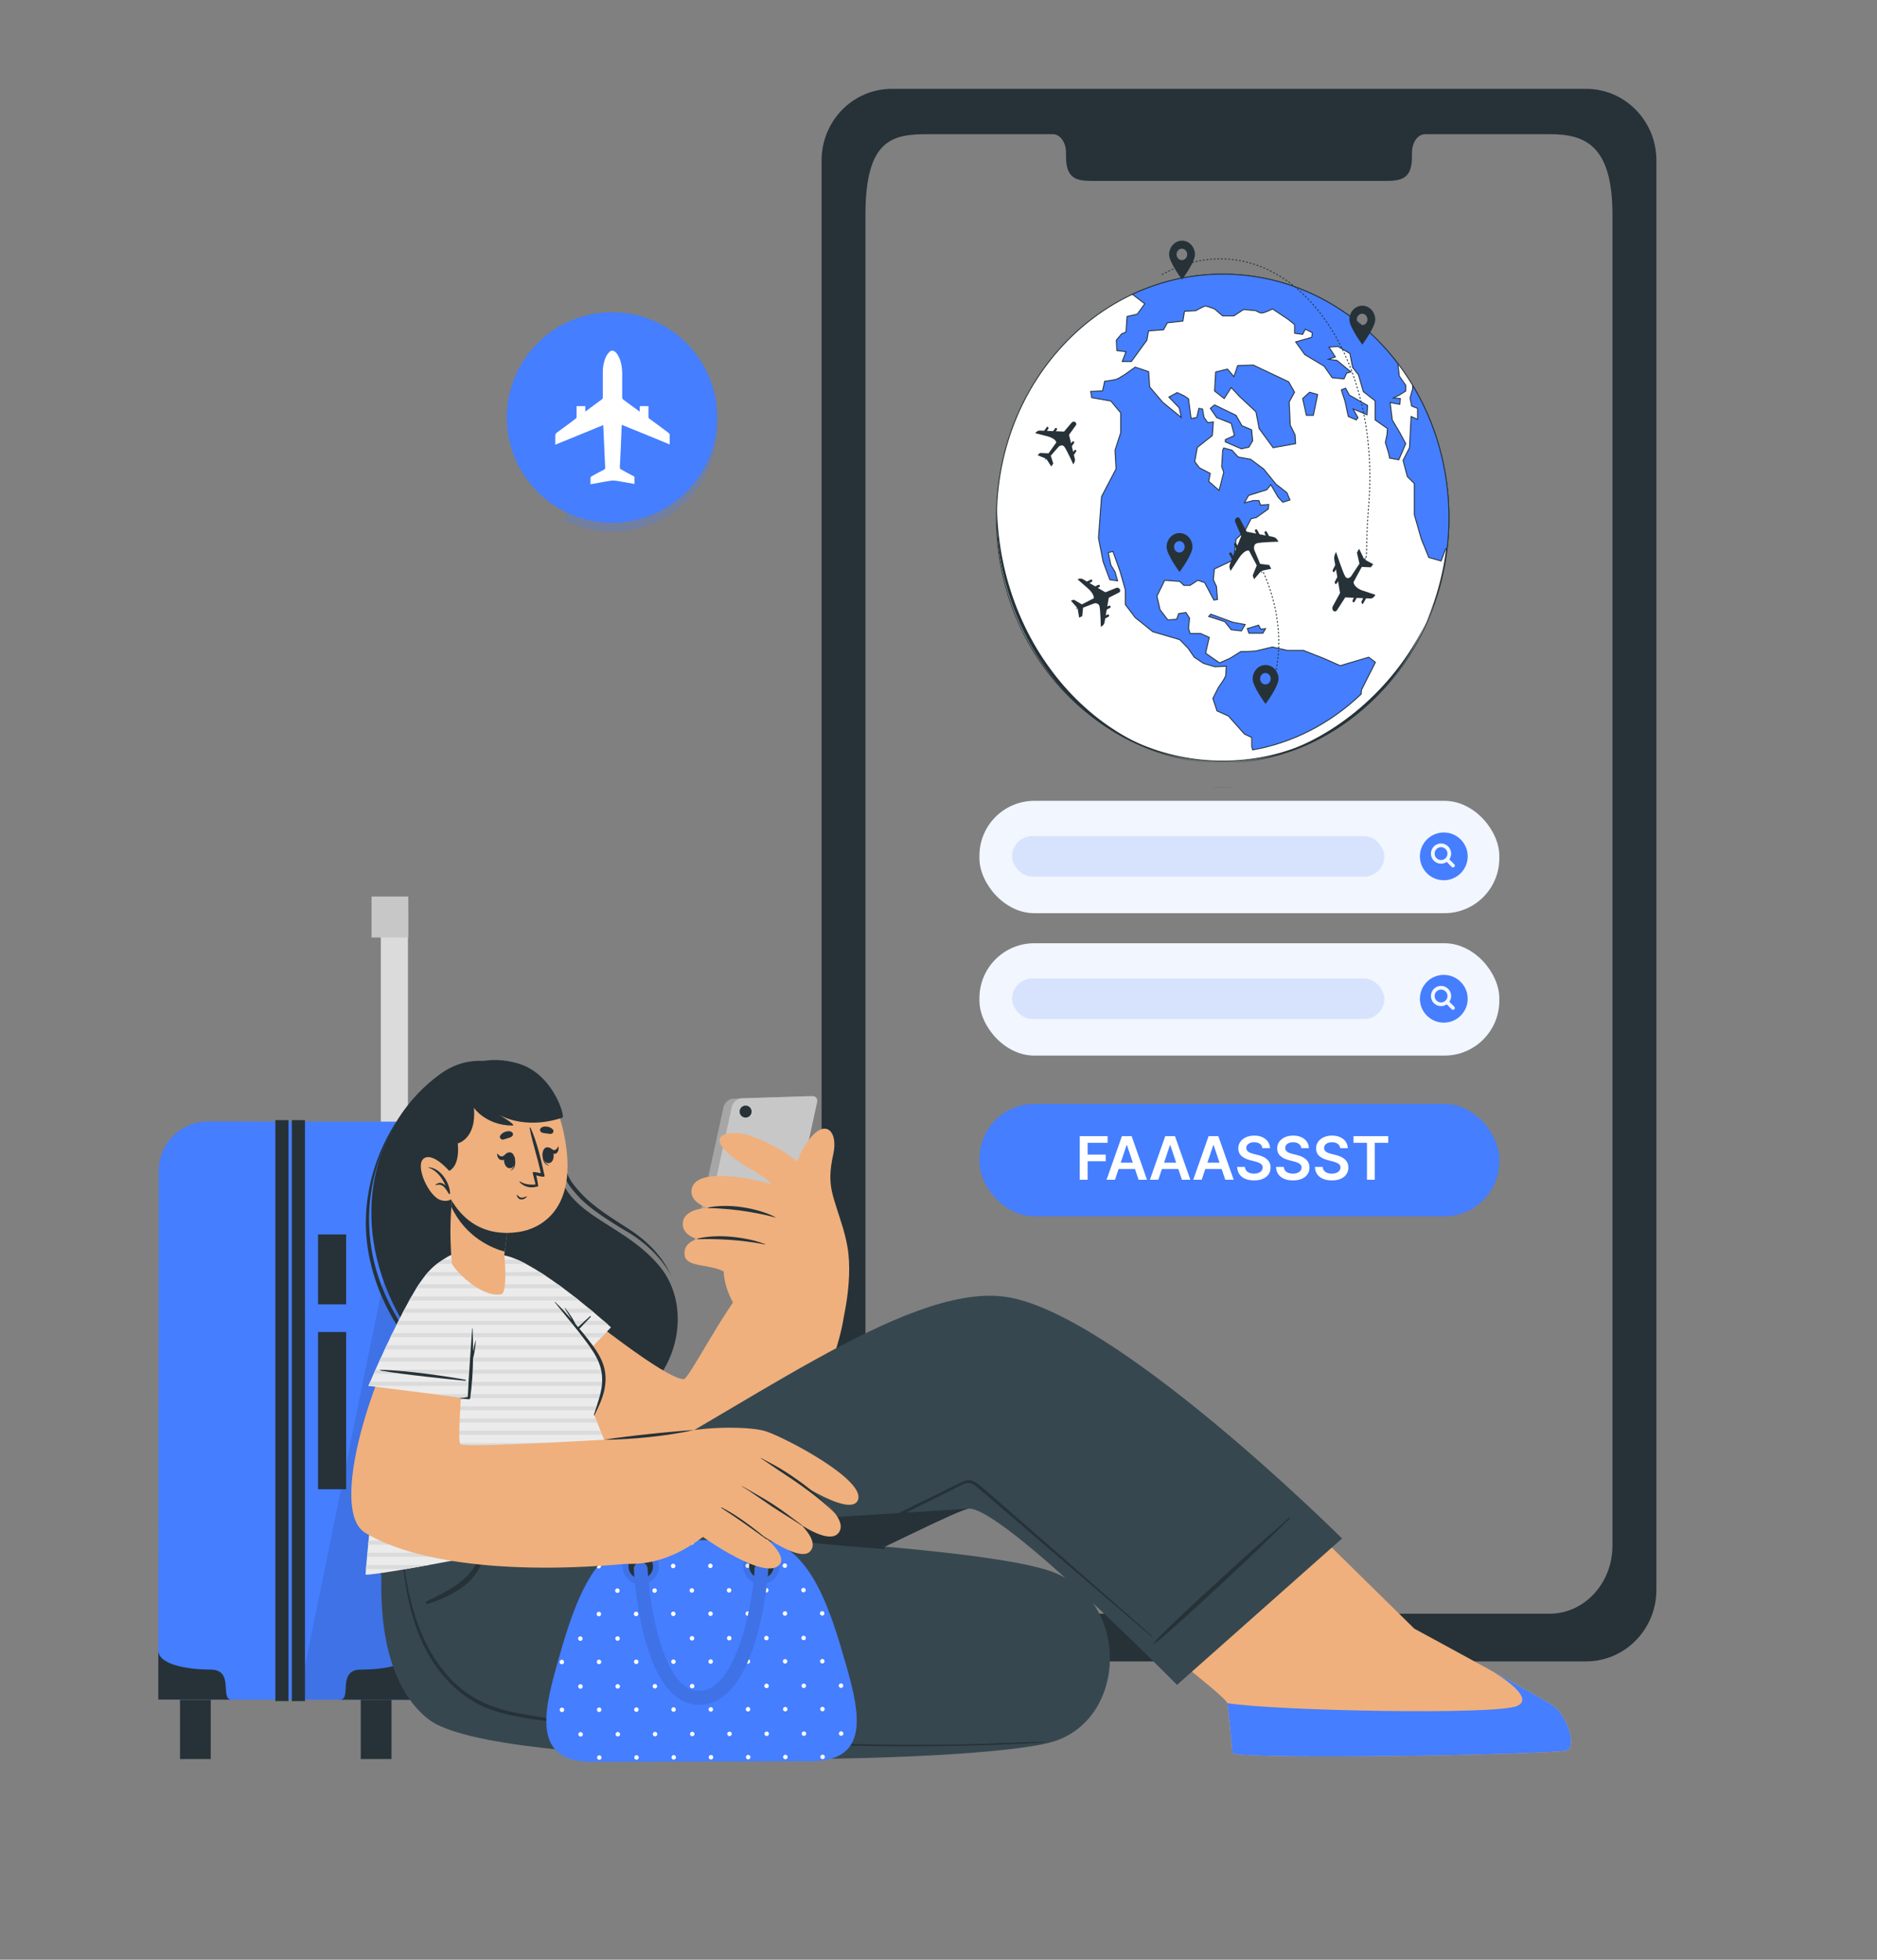 <svg width="1437" height="1500" viewBox="0 0 1437 1500" fill="none" xmlns="http://www.w3.org/2000/svg">
<rect x="0" y="0" width="1437" height="1500" fill="#808080" stroke="none"/>
<path d="M1214.29 68H682.762C653.083 68 629 92.492 629 122.768V1216.91C629 1247.13 653.083 1271.68 682.762 1271.68H1214.29C1243.97 1271.68 1268.11 1247.13 1268.11 1216.91V122.768C1268.11 92.492 1243.97 68 1214.29 68ZM1234.47 1183.08C1234.47 1211.88 1212.9 1235.18 1186.31 1235.18H710.807C684.146 1235.18 662.578 1211.88 662.578 1183.08V164.238C662.578 105.571 684.146 102.71 710.807 102.71H806.07C811.604 102.71 816.131 108.998 816.131 116.795V120.159C816.131 138.426 826.129 138.488 838.39 138.488H1058.66C1071.05 138.488 1080.98 138.426 1080.98 120.159V116.795C1080.98 108.998 1085.45 102.71 1091.07 102.71H1186.31C1212.9 102.71 1234.47 110.507 1234.47 164.238V1183.08Z" fill="#263238"/>
<rect x="749.846" y="844.977" width="398" height="86" rx="42" fill="#457EFF"/>
<path d="M826.632 903V869.652H847.996V874.716H832.673V883.769H846.53V888.834H832.673V903H826.632ZM853.618 903H847.17L858.91 869.652H866.368L878.124 903H871.676L862.769 876.491H862.508L853.618 903ZM853.829 889.925H871.415V894.777H853.829V889.925ZM886.799 903H880.351L892.091 869.652H899.549L911.305 903H904.857L895.95 876.491H895.69L886.799 903ZM887.011 889.925H904.597V894.777H887.011V889.925ZM919.98 903H913.532L925.272 869.652H932.73L944.486 903H938.038L929.131 876.491H928.871L919.98 903ZM920.192 889.925H937.778V894.777H920.192V889.925ZM966.465 878.819C966.313 877.397 965.672 876.29 964.543 875.498C963.425 874.705 961.971 874.309 960.179 874.309C958.92 874.309 957.84 874.499 956.939 874.879C956.038 875.259 955.349 875.774 954.871 876.426C954.393 877.077 954.149 877.821 954.138 878.657C954.138 879.351 954.296 879.954 954.611 880.464C954.936 880.974 955.376 881.408 955.93 881.767C956.483 882.114 957.096 882.407 957.77 882.646C958.443 882.885 959.121 883.086 959.805 883.248L962.931 884.03C964.191 884.323 965.401 884.719 966.562 885.219C967.735 885.718 968.782 886.348 969.705 887.108C970.639 887.867 971.377 888.785 971.92 889.859C972.462 890.934 972.734 892.193 972.734 893.637C972.734 895.591 972.234 897.312 971.236 898.799C970.237 900.275 968.793 901.431 966.904 902.267C965.026 903.092 962.752 903.505 960.082 903.505C957.487 903.505 955.235 903.103 953.324 902.3C951.424 901.497 949.937 900.324 948.863 898.783C947.799 897.241 947.223 895.363 947.137 893.149H953.08C953.167 894.31 953.525 895.276 954.155 896.047C954.784 896.818 955.604 897.393 956.613 897.773C957.634 898.153 958.774 898.343 960.033 898.343C961.346 898.343 962.497 898.148 963.485 897.757C964.484 897.355 965.265 896.802 965.83 896.096C966.394 895.379 966.682 894.544 966.693 893.588C966.682 892.72 966.427 892.003 965.927 891.439C965.428 890.864 964.728 890.386 963.827 890.006C962.937 889.615 961.895 889.268 960.701 888.964L956.907 887.987C954.16 887.281 951.989 886.212 950.393 884.779C948.808 883.335 948.016 881.419 948.016 879.031C948.016 877.066 948.548 875.346 949.612 873.869C950.686 872.393 952.146 871.248 953.992 870.433C955.837 869.608 957.927 869.196 960.261 869.196C962.627 869.196 964.701 869.608 966.481 870.433C968.272 871.248 969.678 872.382 970.698 873.837C971.719 875.28 972.245 876.941 972.278 878.819H966.465ZM996.243 878.819C996.091 877.397 995.45 876.29 994.321 875.498C993.203 874.705 991.749 874.309 989.957 874.309C988.698 874.309 987.618 874.499 986.717 874.879C985.816 875.259 985.127 875.774 984.649 876.426C984.171 877.077 983.927 877.821 983.916 878.657C983.916 879.351 984.074 879.954 984.389 880.464C984.714 880.974 985.154 881.408 985.708 881.767C986.261 882.114 986.875 882.407 987.548 882.646C988.221 882.885 988.899 883.086 989.583 883.248L992.709 884.03C993.969 884.323 995.179 884.719 996.341 885.219C997.513 885.718 998.56 886.348 999.483 887.108C1000.42 887.867 1001.15 888.785 1001.7 889.859C1002.24 890.934 1002.51 892.193 1002.51 893.637C1002.51 895.591 1002.01 897.312 1001.01 898.799C1000.02 900.275 998.571 901.431 996.682 902.267C994.804 903.092 992.53 903.505 989.86 903.505C987.265 903.505 985.013 903.103 983.102 902.3C981.203 901.497 979.715 900.324 978.641 898.783C977.577 897.241 977.001 895.363 976.915 893.149H982.858C982.945 894.31 983.303 895.276 983.933 896.047C984.562 896.818 985.382 897.393 986.391 897.773C987.412 898.153 988.552 898.343 989.811 898.343C991.124 898.343 992.275 898.148 993.263 897.757C994.262 897.355 995.043 896.802 995.608 896.096C996.172 895.379 996.46 894.544 996.471 893.588C996.46 892.72 996.205 892.003 995.705 891.439C995.206 890.864 994.506 890.386 993.605 890.006C992.715 889.615 991.673 889.268 990.479 888.964L986.685 887.987C983.938 887.281 981.767 886.212 980.171 884.779C978.586 883.335 977.794 881.419 977.794 879.031C977.794 877.066 978.326 875.346 979.39 873.869C980.464 872.393 981.924 871.248 983.77 870.433C985.615 869.608 987.705 869.196 990.039 869.196C992.405 869.196 994.479 869.608 996.259 870.433C998.05 871.248 999.456 872.382 1000.48 873.837C1001.5 875.28 1002.02 876.941 1002.06 878.819H996.243ZM1026.02 878.819C1025.87 877.397 1025.23 876.29 1024.1 875.498C1022.98 874.705 1021.53 874.309 1019.74 874.309C1018.48 874.309 1017.4 874.499 1016.5 874.879C1015.59 875.259 1014.9 875.774 1014.43 876.426C1013.95 877.077 1013.71 877.821 1013.69 878.657C1013.69 879.351 1013.85 879.954 1014.17 880.464C1014.49 880.974 1014.93 881.408 1015.49 881.767C1016.04 882.114 1016.65 882.407 1017.33 882.646C1018 882.885 1018.68 883.086 1019.36 883.248L1022.49 884.03C1023.75 884.323 1024.96 884.719 1026.12 885.219C1027.29 885.718 1028.34 886.348 1029.26 887.108C1030.19 887.867 1030.93 888.785 1031.48 889.859C1032.02 890.934 1032.29 892.193 1032.29 893.637C1032.29 895.591 1031.79 897.312 1030.79 898.799C1029.79 900.275 1028.35 901.431 1026.46 902.267C1024.58 903.092 1022.31 903.505 1019.64 903.505C1017.04 903.505 1014.79 903.103 1012.88 902.3C1010.98 901.497 1009.49 900.324 1008.42 898.783C1007.35 897.241 1006.78 895.363 1006.69 893.149H1012.64C1012.72 894.31 1013.08 895.276 1013.71 896.047C1014.34 896.818 1015.16 897.393 1016.17 897.773C1017.19 898.153 1018.33 898.343 1019.59 898.343C1020.9 898.343 1022.05 898.148 1023.04 897.757C1024.04 897.355 1024.82 896.802 1025.39 896.096C1025.95 895.379 1026.24 894.544 1026.25 893.588C1026.24 892.72 1025.98 892.003 1025.48 891.439C1024.98 890.864 1024.28 890.386 1023.38 890.006C1022.49 889.615 1021.45 889.268 1020.26 888.964L1016.46 887.987C1013.72 887.281 1011.54 886.212 1009.95 884.779C1008.36 883.335 1007.57 881.419 1007.57 879.031C1007.57 877.066 1008.1 875.346 1009.17 873.869C1010.24 872.393 1011.7 871.248 1013.55 870.433C1015.39 869.608 1017.48 869.196 1019.82 869.196C1022.18 869.196 1024.26 869.608 1026.04 870.433C1027.83 871.248 1029.23 872.382 1030.25 873.837C1031.27 875.28 1031.8 876.941 1031.83 878.819H1026.02ZM1036.21 874.716V869.652H1062.82V874.716H1052.51V903H1046.52V874.716H1036.21Z" fill="white"/>
<g clip-path="url(#clip0_7122_6127)">
<path d="M936.085 637.711C979.302 637.711 1014.34 629.909 1014.34 620.285C1014.34 610.662 979.302 602.86 936.085 602.86C892.867 602.86 857.833 610.662 857.833 620.285C857.833 629.909 892.867 637.711 936.085 637.711Z" fill="#263238"/>
<path d="M1058.55 528.041C1126.19 455.242 1126.19 337.212 1058.55 264.414C990.913 191.615 881.248 191.615 813.608 264.414C745.968 337.212 745.968 455.242 813.608 528.041C881.248 600.839 990.913 600.839 1058.55 528.041Z" fill="white" stroke="#263238" stroke-width="0.695" stroke-miterlimit="10"/>
<path d="M936.212 584C843.993 584 763 495.055 763.242 384C763.084 387.336 763 390.694 763 394.072C763.242 498.5 840.925 584 936.212 584C1031.5 584 1108.75 498.966 1108.75 394.072C1108.75 390.693 1107.99 387.335 1107.83 384C1120.54 485.508 1028.43 584 936.212 584Z" fill="#263238"/>
<path d="M926.568 312.582L931.5 319.661L942.6 324.086L945.065 333.376L938.078 336.472V338.242L950.409 343.552L956.165 342.224L959.042 337.357L958.22 328.952L950.821 325.854L946.299 317.891L929.856 309.927L926.568 312.582Z" fill="#457EFF" stroke="#263238" stroke-width="0.695" stroke-miterlimit="10"/>
<path d="M1026.05 509.52L1013.37 503.893L997.907 497.835H985.62L974.125 495.238L961.441 498.267L954.307 498.699H949.947L941.623 503.893L933.696 507.356L922.994 499.998L925.768 487.88L919.03 484.85H911.103L909.914 480.955L910.707 473.165L907.933 468.837L902.384 469.703L900.798 474.031L894.06 474.463L888.114 466.673L885.736 456.286L891.681 444.167L903.176 445.033L906.347 448.062H911.104L917.05 444.167L922.203 445.899L929.337 459.315L932.111 458.882L931.318 448.927L928.94 443.732L929.733 435.509L944.398 428.584L946.38 412.571L952.721 406.944L957.874 396.989L961.838 396.124L970.954 389.631L971.351 386.169L965.01 386.601L963.821 383.138H959.461L952.723 384.869L955.894 379.243L969.767 374.916L972.938 371.021L978.487 380.542L982.054 384.437L987.603 382.706L985.224 377.079L976.9 370.587L967.387 358.902L957.477 351.544L947.964 349.813L943.208 344.618L936.867 342.887L936.074 344.618L935.281 357.169L936.867 361.498L933.3 375.348L925.373 368.423L926.561 362.365L918.237 358.036L914.67 353.275L916.651 342.456L928.146 333.367L928.939 322.98L924.579 323.412L921.804 319.517L920.616 313.025L917.841 312.592L916.256 319.517L911.896 320.382L909.914 305.234L906.743 303.071L901.194 300.474L894.853 303.937L902.78 312.16L904.365 319.518L890.096 307.833L880.187 296.148L879.394 284.463L869.088 281L861.161 286.626C861.161 286.626 857.197 289.224 855.216 290.089C853.234 290.955 845.703 291.821 845.703 291.821L844.117 299.179L835 299.612L835.793 304.373L850.459 306.97L857.99 316.059V331.207L853.63 344.624L854.423 358.906L843.324 380.113L840.946 411.706L844.513 429.884L849.666 443.734L855.611 444.6L853.63 437.675L850.459 432.481L848.477 422.959L852.044 422.094L857.593 437.675L861.557 451.525V462.778L869.088 472.733L882.565 483.553L903.177 489.611L909.518 496.103L914.274 503.028L921.408 507.789L930.128 510.386L938.848 509.952C938.848 509.952 938.451 514.281 938.451 516.444C938.451 518.608 932.903 525.966 932.903 525.966L928.543 534.622L931.714 544.143L940.434 548.038L952.721 561.888L958.27 564.485V570.977L958.962 574C990.502 568.445 1019.08 553.252 1042.09 531.268L1042.3 528.129L1053 506.923L1047.85 503.028L1026.05 509.52Z" fill="#457EFF" stroke="#263238" stroke-width="0.695" stroke-miterlimit="10"/>
<path d="M1076.2 339.57L1071.68 331.164L1065.92 321.431L1064.28 308.157L1071.68 309.484L1072.09 305.059L1066.74 304.618L1071.27 302.406L1076.2 299.309V294.886L1071.27 287.807L1070.21 278.286C1038.45 236.494 990.165 209.814 936.085 209.814C911.501 209.814 888.12 215.338 866.938 225.278L876.416 232.504L870.662 240.468L862.851 242.238L862.029 254.183L858.74 255.509L854.629 260.376L855.039 268.339L862.028 269.224L859.15 276.746H866.139L878.06 260.376L879.292 253.298L890.803 252.413L893.68 247.104L905.601 245.778L906.833 238.256L915.466 237.814C915.466 237.814 921.633 234.274 922.865 234.274C924.098 234.274 929.854 236.486 929.854 236.486L936.02 241.794H944.653L952.052 236.928L961.508 237.813C961.508 237.813 963.974 239.583 966.029 239.583C968.084 239.583 974.251 236.486 974.251 236.486L986.171 244.449L991.105 248.431V255.068L997.271 255.953L999.326 251.971L1004.67 254.626L1004.26 258.166L991.927 261.706L998.916 271.439L1013.71 280.287L1019.88 289.135L1028.92 290.02L1030.98 285.596L1034.27 284.711L1023.58 275.862L1017 274.977L1022.35 273.207L1017.42 265.686L1024.4 265.243L1033.45 270.552L1035.5 281.171L1040.02 286.922L1043.72 299.752L1052.77 306.831V321.431L1062.22 328.067L1061.81 332.934L1060.58 338.685L1063.05 346.649L1063.87 350.63L1070.86 351.957L1074.15 344.436L1076.2 339.57Z" fill="#457EFF" stroke="#263238" stroke-width="0.695" stroke-miterlimit="10"/>
<path d="M1081.54 295V297.541L1079.49 304.619L1080.72 310.812L1085.24 312.582V320.989L1080.31 318.777L1079.07 342.668L1074.14 352.402L1077.43 364.79L1082.78 370.1V393.991L1088.12 412.573L1093.87 426.731L1103.33 429.386L1106.62 420.537L1107.96 419.408C1108.83 411.813 1109.29 404.08 1109.29 396.231C1109.29 358.906 1099.09 324.15 1081.54 295Z" fill="#457EFF" stroke="#263238" stroke-width="0.695" stroke-miterlimit="10"/>
<path d="M986.584 292.231L959.453 279.399L947.532 279.843L944.655 288.249L939.721 282.497L930.677 284.709L929.855 299.309L937.256 305.061L942.6 296.654L948.766 303.291L961.509 315.236L963.974 328.067L974.662 342.667L991.928 339.57L991.517 332.934L987.817 325.412L986.995 307.716L991.106 300.194L986.584 292.231Z" fill="#457EFF" stroke="#263238" stroke-width="0.695" stroke-miterlimit="10"/>
<path d="M1008.78 301.964L1002.62 300.194L997.273 305.061L1000.15 317.891H1005.49L1008.78 301.964Z" fill="#457EFF" stroke="#263238" stroke-width="0.695" stroke-miterlimit="10"/>
<path d="M1047.01 310.369L1033.04 302.406L1030.16 297.097L1026.87 298.424L1029.75 307.272L1032.21 318.776L1038.38 321.431L1039.61 319.661L1035.91 313.024L1046.6 317.449L1047.01 310.369Z" fill="#457EFF" stroke="#263238" stroke-width="0.695" stroke-miterlimit="10"/>
<path d="M926.978 470.086L925.333 471.856L937.666 475.838L942.6 482.031L950.409 482.916L953.288 478.049L943.832 476.279L926.978 470.086Z" fill="#457EFF" stroke="#263238" stroke-width="0.695" stroke-miterlimit="10"/>
<path d="M963.564 478.491L954.931 481.146L956.165 484.686H966.853L968.908 481.146L965.208 481.589L963.564 478.491Z" fill="#457EFF" stroke="#263238" stroke-width="0.695" stroke-miterlimit="10"/>
<path d="M856.768 453.492C857.564 453.085 857.844 452.066 857.407 451.177C856.883 450.114 855.642 449.572 854.648 449.972L846.439 453.278L846.273 453.363L840.43 449.96L841.645 449.305C842.014 449.106 842.183 448.637 841.999 448.21C841.786 447.716 841.231 447.481 840.801 447.693L838.494 448.832L834.099 446.272L835.794 445.359C836.173 445.155 836.303 444.662 836.092 444.233C836.226 443.792 835.75 443.353 835.351 443.55L832.144 445.133L829.23 443.436C828.146 442.804 826.895 442.681 825.817 443.099L824.959 443.432L832.88 450.37C832.88 450.37 838.021 454.771 837.28 457.987L828.416 462.543L828.305 462.617L822.113 459.029L819.834 459.747L824.586 465.095L823.661 465.711C823.571 465.771 823.639 465.924 823.747 465.906L824.996 465.714L826.198 472.807L828.521 471.618L829.195 465.065L829.432 465.029L837.997 461.737C839.278 461.656 841.35 461.914 841.826 464.312C842.527 467.844 842.742 479.81 842.742 479.81L844.031 478.933C844.87 478.363 845.437 477.462 845.617 476.409L846.134 473.394L848.733 471.993C849.102 471.794 849.271 471.325 849.088 470.898C848.875 470.404 848.319 470.169 847.889 470.381L846.537 471.049L847.298 466.617L849.897 465.216C850.267 465.016 850.435 464.547 850.252 464.12C850.039 463.626 849.483 463.391 849.053 463.604L847.7 464.271L848.856 457.536L856.768 453.492Z" fill="#263238"/>
<path d="M823.675 325.52C824.202 324.785 824.055 323.749 823.34 323.167C822.486 322.472 821.214 322.576 820.514 323.398L814.735 330.191L814.626 330.343L808.316 330.077L809.109 328.924C809.35 328.573 809.315 328.079 808.994 327.787C808.623 327.448 808.057 327.503 807.769 327.893L806.225 329.988L801.48 329.788L802.585 328.181C802.832 327.822 802.757 327.324 802.411 327.043C802.357 326.59 801.782 326.425 801.515 326.787L799.369 329.699L796.222 329.565C795.051 329.515 793.93 329.995 793.166 330.873L792.557 331.571L801.997 333.991C801.997 333.991 808.084 335.472 808.676 338.669L802.813 346.877L802.747 346.994L796.067 346.729L794.386 348.437L800.502 350.939L799.944 351.92C799.89 352.015 800.006 352.119 800.093 352.053L801.091 351.295L804.828 357.015L806.367 354.867L804.445 348.745L804.635 348.601L810.724 341.655C811.792 340.98 813.667 340.234 814.99 342.134C816.939 344.934 821.688 355.434 821.688 355.434L822.46 354.05C822.962 353.15 823.104 352.085 822.857 351.067L822.15 348.152L823.844 345.689C824.084 345.339 824.05 344.844 823.73 344.551C823.359 344.213 822.793 344.268 822.505 344.657L821.6 345.885L820.561 341.6L822.256 339.136C822.497 338.785 822.462 338.291 822.142 337.998C821.771 337.66 821.205 337.715 820.917 338.104L820.011 339.333L818.433 332.822L823.675 325.52Z" fill="#263238"/>
<path d="M959.315 423.325C964.408 431.432 968.769 440.587 972.126 450.592C980.893 476.726 980.988 503.251 974.04 524.034" stroke="#263238" stroke-width="0.695" stroke-miterlimit="10" stroke-dasharray="1.39 1.39"/>
<path d="M949.231 397.058C948.708 396.061 947.59 395.71 946.693 396.259C945.622 396.917 945.186 398.473 945.724 399.719L950.173 410.012L950.282 410.219L947.323 417.55L946.488 416.027C946.234 415.563 945.716 415.353 945.281 415.584C944.779 415.851 944.593 416.548 944.868 417.087L946.342 419.978L944.117 425.491L942.953 423.367C942.692 422.891 942.153 422.727 941.72 422.994C941.236 422.827 940.823 423.425 941.077 423.924L943.126 427.944L941.65 431.6C941.1 432.96 941.111 434.53 941.679 435.88L942.13 436.956L948.615 427.017C948.615 427.017 952.716 420.567 956.223 421.493L962.077 432.604L962.168 432.743L959.053 440.512L960.075 443.37L965.228 437.405L965.989 438.565C966.062 438.677 966.218 438.592 966.187 438.456L965.84 436.889L973.254 435.376L971.724 432.463L964.674 431.623L964.608 431.326L960.133 420.587C959.902 418.98 959.942 416.382 962.44 415.783C966.12 414.901 978.831 414.622 978.831 414.622L977.752 413.006C977.05 411.954 976.026 411.244 974.885 411.019L971.618 410.372L969.833 407.115C969.579 406.651 969.061 406.44 968.627 406.671C968.125 406.939 967.938 407.636 968.213 408.174L969.077 409.869L964.274 408.919L962.488 405.66C962.234 405.196 961.716 404.986 961.281 405.217C960.779 405.484 960.593 406.182 960.868 406.72L961.732 408.416L954.433 406.972L949.231 397.058Z" fill="#263238"/>
<path d="M889.568 210.189C905.659 201.271 923.076 196.989 940.937 198.434C1007.96 203.858 1055.84 287.872 1047.9 386.086C1043.34 442.419 1052.45 416.64 1031.39 447.542" stroke="#263238" stroke-width="0.695" stroke-miterlimit="10" stroke-dasharray="1.39 1.39"/>
<path d="M1020.34 464.104C1019.78 465.134 1019.92 466.574 1020.66 467.376C1021.55 468.332 1022.88 468.172 1023.62 467.017L1029.76 457.484L1029.88 457.27L1036.48 457.56L1035.64 459.175C1035.38 459.666 1035.41 460.354 1035.74 460.757C1036.13 461.222 1036.72 461.14 1037.03 460.593L1038.67 457.656L1043.63 457.873L1042.46 460.125C1042.19 460.629 1042.27 461.322 1042.62 461.708C1042.67 462.338 1043.27 462.56 1043.56 462.052L1045.84 457.97L1049.14 458.115C1050.36 458.168 1051.54 457.486 1052.35 456.255L1053 455.274L1043.15 452.027C1043.15 452.027 1036.8 450.044 1036.22 445.598L1042.47 434.092L1042.54 433.927L1049.53 434.21L1051.31 431.809L1044.94 428.404L1045.54 427.03C1045.6 426.897 1045.48 426.754 1045.38 426.847L1044.33 427.917L1040.49 420L1038.85 423.011L1040.78 431.513L1040.59 431.715L1034.12 441.469C1032.99 442.423 1031.02 443.486 1029.66 440.856C1027.66 436.983 1022.82 422.42 1022.82 422.42L1022 424.357C1021.46 425.617 1021.3 427.102 1021.54 428.516L1022.24 432.565L1020.44 436.019C1020.18 436.51 1020.21 437.198 1020.54 437.601C1020.93 438.068 1021.52 437.984 1021.82 437.437L1022.79 435.716L1023.82 441.671L1022.01 445.124C1021.76 445.615 1021.78 446.303 1022.12 446.707C1022.5 447.172 1023.09 447.09 1023.4 446.542L1024.36 444.82L1025.93 453.867L1020.34 464.104Z" fill="#263238"/>
<path d="M904.953 184.223C899.486 184.223 895.053 188.994 895.053 194.878C895.053 200.763 904.953 213.998 904.953 213.998C904.953 213.998 914.853 200.763 914.853 194.878C914.853 188.994 910.42 184.223 904.953 184.223ZM904.818 199.111C902.572 199.111 900.75 197.151 900.75 194.733C900.75 192.315 902.572 190.355 904.818 190.355C907.064 190.355 908.886 192.315 908.886 194.733C908.886 197.151 907.064 199.111 904.818 199.111Z" fill="#263238"/>
<path d="M1042.97 233.979C1037.5 233.979 1033.07 238.75 1033.07 244.634C1033.07 250.519 1042.97 263.754 1042.97 263.754C1042.97 263.754 1052.87 250.519 1052.87 244.634C1052.87 238.75 1048.44 233.979 1042.97 233.979ZM1042.84 248.866C1040.59 248.866 1038.77 246.905 1038.77 244.488C1038.77 242.07 1040.59 240.109 1042.84 240.109C1045.08 240.109 1046.9 242.07 1046.9 244.488C1046.9 246.905 1045.08 248.866 1042.84 248.866Z" fill="#263238"/>
<path d="M968.9 509C963.433 509 959 513.771 959 519.655C959 525.539 968.9 538.774 968.9 538.774C968.9 538.774 978.8 525.539 978.8 519.655C978.8 513.771 974.367 509 968.9 509ZM968.765 523.886C966.518 523.886 964.697 521.926 964.697 519.508C964.697 517.09 966.518 515.13 968.765 515.13C971.011 515.13 972.833 517.09 972.833 519.508C972.833 521.926 971.011 523.886 968.765 523.886Z" fill="#263238"/>
<path d="M903.036 408.014C897.568 408.014 893.136 412.784 893.136 418.669C893.136 424.553 903.036 437.788 903.036 437.788C903.036 437.788 912.935 424.553 912.935 418.669C912.935 412.784 908.503 408.014 903.036 408.014ZM902.901 422.9C900.654 422.9 898.833 420.94 898.833 418.522C898.833 416.104 900.654 414.144 902.901 414.144C905.147 414.144 906.969 416.104 906.969 418.522C906.969 420.94 905.147 422.9 902.901 422.9Z" fill="#263238"/>
</g>
<rect x="749.846" y="612.977" width="398" height="86" rx="42" fill="#F2F6FF"/>
<rect x="774.846" y="639.977" width="285" height="31" rx="15.5" fill="#BED1FB" fill-opacity="0.52"/>
<path d="M1098.31 653.368C1098.31 652.722 1098.44 652.082 1098.69 651.484C1098.94 650.887 1099.3 650.345 1099.76 649.888C1100.21 649.431 1100.76 649.068 1101.35 648.821C1101.95 648.573 1102.59 648.446 1103.24 648.446C1103.88 648.446 1104.52 648.573 1105.12 648.821C1105.72 649.068 1106.26 649.431 1106.72 649.888C1107.17 650.345 1107.54 650.887 1107.78 651.484C1108.03 652.082 1108.16 652.722 1108.16 653.368C1108.16 654.673 1107.64 655.925 1106.72 656.848C1105.79 657.771 1104.54 658.29 1103.24 658.29C1101.93 658.29 1100.68 657.771 1099.76 656.848C1098.83 655.925 1098.31 654.673 1098.31 653.368Z" fill="#457EFF"/>
<path fill-rule="evenodd" clip-rule="evenodd" d="M1105.35 637.196C1095.25 637.196 1087.06 645.38 1087.06 655.477C1087.06 665.574 1095.25 673.759 1105.35 673.759C1115.44 673.759 1123.63 665.574 1123.63 655.477C1123.63 645.38 1115.44 637.196 1105.35 637.196ZM1103.24 645.634C1102.02 645.634 1100.83 645.919 1099.75 646.466C1098.67 647.013 1097.73 647.806 1097.01 648.782C1096.29 649.758 1095.81 650.889 1095.61 652.085C1095.41 653.28 1095.49 654.506 1095.85 655.663C1096.21 656.821 1096.84 657.877 1097.68 658.748C1098.52 659.619 1099.56 660.279 1100.71 660.676C1101.85 661.073 1103.07 661.195 1104.27 661.033C1105.48 660.87 1106.62 660.428 1107.62 659.741L1111.38 663.502C1111.51 663.641 1111.67 663.751 1111.84 663.828C1112.01 663.905 1112.2 663.946 1112.39 663.95C1112.58 663.953 1112.76 663.918 1112.94 663.848C1113.11 663.777 1113.27 663.672 1113.41 663.538C1113.54 663.405 1113.65 663.245 1113.72 663.07C1113.79 662.895 1113.82 662.708 1113.82 662.519C1113.81 662.33 1113.77 662.144 1113.7 661.971C1113.62 661.799 1113.51 661.644 1113.37 661.515L1109.61 657.752C1110.41 656.59 1110.87 655.233 1110.96 653.826C1111.04 652.419 1110.74 651.015 1110.08 649.768C1109.43 648.52 1108.44 647.476 1107.24 646.747C1106.03 646.018 1104.65 645.633 1103.24 645.634Z" fill="#457EFF"/>
<rect x="749.846" y="721.977" width="398" height="86" rx="42" fill="#F2F6FF"/>
<rect x="774.846" y="748.977" width="285" height="31" rx="15.5" fill="#BED1FB" fill-opacity="0.52"/>
<path d="M1098.31 762.368C1098.31 761.722 1098.44 761.082 1098.69 760.484C1098.94 759.887 1099.3 759.345 1099.76 758.888C1100.21 758.431 1100.76 758.068 1101.35 757.821C1101.95 757.573 1102.59 757.446 1103.24 757.446C1103.88 757.446 1104.52 757.573 1105.12 757.821C1105.72 758.068 1106.26 758.431 1106.72 758.888C1107.17 759.345 1107.54 759.887 1107.78 760.484C1108.03 761.082 1108.16 761.722 1108.16 762.368C1108.16 763.673 1107.64 764.925 1106.72 765.848C1105.79 766.771 1104.54 767.29 1103.24 767.29C1101.93 767.29 1100.68 766.771 1099.76 765.848C1098.83 764.925 1098.31 763.673 1098.31 762.368Z" fill="#457EFF"/>
<path fill-rule="evenodd" clip-rule="evenodd" d="M1105.35 746.196C1095.25 746.196 1087.06 754.38 1087.06 764.477C1087.06 774.574 1095.25 782.759 1105.35 782.759C1115.44 782.759 1123.63 774.574 1123.63 764.477C1123.63 754.38 1115.44 746.196 1105.35 746.196ZM1103.24 754.634C1102.02 754.634 1100.83 754.919 1099.75 755.466C1098.67 756.013 1097.73 756.806 1097.01 757.782C1096.29 758.758 1095.81 759.889 1095.61 761.085C1095.41 762.28 1095.49 763.506 1095.85 764.663C1096.21 765.821 1096.84 766.877 1097.68 767.748C1098.52 768.619 1099.56 769.279 1100.71 769.676C1101.85 770.073 1103.07 770.195 1104.27 770.033C1105.48 769.87 1106.62 769.428 1107.62 768.741L1111.38 772.502C1111.51 772.641 1111.67 772.751 1111.84 772.828C1112.01 772.905 1112.2 772.946 1112.39 772.95C1112.58 772.953 1112.76 772.918 1112.94 772.848C1113.11 772.777 1113.27 772.672 1113.41 772.538C1113.54 772.405 1113.65 772.245 1113.72 772.07C1113.79 771.895 1113.82 771.708 1113.82 771.519C1113.81 771.33 1113.77 771.144 1113.7 770.971C1113.62 770.799 1113.51 770.644 1113.37 770.515L1109.61 766.752C1110.41 765.59 1110.87 764.233 1110.96 762.826C1111.04 761.419 1110.74 760.015 1110.08 758.768C1109.43 757.52 1108.44 756.476 1107.24 755.747C1106.03 755.018 1104.65 754.633 1103.24 754.634Z" fill="#457EFF"/>
<path d="M312.325 696.929H291.54V1199.71H312.325V696.929Z" fill="#DBDBDB"/>
<path d="M312.576 686.22H284.444V717.585H312.576V686.22Z" fill="#C7C7C7"/>
<path d="M316.402 1301.07L121.188 1300.88L121.566 896.151C121.584 875.282 138.518 858.383 159.388 858.401L316.814 858.552L316.402 1301.07Z" fill="#457EFF"/>
<path opacity="0.1" d="M316.798 866.925L316.412 1301.07L228.226 1300.97L316.798 866.925Z" fill="black"/>
<path d="M220.888 857.358H210.811V1302.06H220.888V857.358Z" fill="#263238"/>
<path d="M233.479 857.37H223.403V1302.08H233.479V857.37Z" fill="#263238"/>
<path d="M264.995 1019.56H243.502V1139.91H264.995V1019.56Z" fill="#263238"/>
<path d="M264.995 944.861H243.502V998.353H264.995V944.861Z" fill="#263238"/>
<path d="M121.223 1263.3C121.213 1273.76 142.269 1277.94 161.089 1277.94C179.909 1277.94 167.883 1300.93 177.293 1300.93C186.703 1300.93 129.378 1300.88 121.188 1300.88L121.223 1263.3Z" fill="#263238"/>
<path d="M316.446 1263.4C316.456 1273.86 295.278 1277.94 276.461 1277.94C257.641 1277.94 269.667 1300.94 260.257 1300.94C250.847 1300.94 308.212 1301.07 316.405 1301.07L316.446 1263.4Z" fill="#263238"/>
<path d="M161.343 1301.07H137.82V1346.42H161.343V1301.07Z" fill="#263238"/>
<path d="M299.717 1301.07H276.194V1346.42H299.717V1301.07Z" fill="#263238"/>
<path d="M337.295 821.89C286.265 858.728 265.389 932.241 304.846 1005.59C340.735 1072.3 425.573 1102.5 471.724 1080.93C520.698 1058.04 531.035 1000.72 505.034 969.312C479.923 938.979 442.525 932.666 429.974 904.011C423.969 890.3 426.764 865.12 418.769 844.477C409.846 821.441 370.081 798.225 337.295 821.89Z" fill="#263238"/>
<path d="M420.995 1090.54C395.403 1088.09 370.729 1078.05 349.532 1063.37C328.304 1048.56 311.115 1028.31 298.731 1005.66C286.391 982.995 279.166 957.136 280.188 931.204C281.087 905.323 289.497 879.969 303.463 858.467C290.572 880.604 282.948 905.816 282.539 931.264C282.398 943.972 283.92 956.683 287.18 968.954C290.44 981.219 295.276 993.072 301.457 1004.17C307.638 1015.26 314.665 1025.96 323 1035.56C331.237 1045.24 340.719 1053.84 350.981 1061.35C361.253 1068.85 372.426 1075.16 384.207 1080.06C395.95 1085.02 408.29 1088.78 420.995 1090.54Z" fill="#263238"/>
<path d="M513.591 976.138C509.932 969.07 504.857 962.87 499.239 957.356C493.577 951.866 487.301 947.04 480.529 943.028C473.669 938.995 466.922 934.763 460.291 930.27C453.701 925.746 447.269 920.744 441.833 914.723C439.157 911.689 436.538 908.646 434.375 905.058C432.231 901.509 430.797 897.623 429.681 893.724C427.506 885.88 426.676 877.919 425.487 870.103C424.302 862.294 422.595 854.563 419.507 847.316C416.527 840.025 411.993 833.413 406.56 827.606C412.477 832.932 417.357 839.465 420.856 846.709C424.34 853.978 426.311 861.866 427.795 869.704C429.342 877.542 430.219 885.462 432.395 892.945C433.508 896.661 434.897 900.292 436.912 903.534C438.887 906.744 441.512 909.743 444.125 912.626C454.629 924.252 468.544 932.295 481.796 940.988C488.556 945.336 494.809 950.477 500.333 956.29C505.665 962.248 510.558 968.746 513.591 976.138Z" fill="#263238"/>
<path d="M554.04 846.74L530.982 952.272C529.96 955.378 531.582 957.827 534.604 957.73L588.627 956.016C591.642 955.922 594.924 953.319 595.943 950.209L619.001 844.678C620.023 841.565 618.401 839.122 615.385 839.22L561.362 840.933C558.341 841.028 555.061 843.628 554.04 846.74Z" fill="#A6A6A6"/>
<path d="M560.451 846.479L537.393 952.011C536.371 955.117 537.993 957.566 541.011 957.469L595.035 955.755C598.05 955.661 601.332 953.058 602.351 949.948L625.409 844.417C626.431 841.304 624.809 838.861 621.79 838.959L567.767 840.672C564.752 840.77 561.473 843.367 560.451 846.479Z" fill="#C7C7C7"/>
<path d="M575.412 850.793C575.437 853.33 573.4 855.405 570.863 855.43C568.326 855.456 566.251 853.418 566.226 850.884C566.2 848.347 568.238 846.272 570.775 846.247C573.312 846.222 575.387 848.259 575.412 850.793Z" fill="#263238"/>
<path d="M384.925 1013.48C416.997 1077.9 487.593 1160.9 516.005 1160.62C529.524 1160.49 553.733 1163.17 571.11 1147.23C609.036 1112.46 639.901 1046.91 645.651 1009.65C647.695 996.401 582.84 969.278 573.603 980.241C551.979 1005.91 527.298 1055.89 523.362 1055.67C508.799 1054.9 450.858 1008.86 410.411 976.43C361.308 937.061 372.142 987.805 384.925 1013.48Z" fill="#EFB07D"/>
<path d="M645.679 941.419C638.272 914.783 632.283 909.08 637.967 883.28C641.699 866.349 632.49 856.701 620.863 870.484C601.849 893.026 604.188 929.399 608.63 941.777L645.679 941.419Z" fill="#EFB07D"/>
<path d="M642.777 1021.22C642.777 1021.22 653.885 983.608 648.798 954.441C645.283 934.272 632.738 891.244 575.552 869.691C561.989 864.579 539.038 866.915 558.156 883.311C571.738 894.957 583.871 898.239 590.536 906.451C590.536 906.451 561.693 912.887 557.103 926.673C555.05 932.836 549.847 949.785 547.674 963.559C547.674 963.559 550.548 964.838 554.418 965.942C554.418 965.942 551.346 979.228 561.366 997.372L642.777 1021.22Z" fill="#EFB07D"/>
<path d="M642.369 935.728C634.028 928.978 616.11 914.962 597.466 908.595C576.757 901.525 534.96 893.482 529.898 908.825C526.185 920.074 541.874 924.548 541.874 924.548C541.874 924.548 523.896 924.866 522.768 935.76C521.736 945.688 534.083 948.42 534.083 948.42C534.083 948.42 523.211 950.489 524.06 960.242C525.082 971.975 547.697 965.716 558.999 976.704C561.536 979.172 642.369 935.728 642.369 935.728Z" fill="#EFB07D"/>
<path d="M593.642 931.723C584.758 926.658 561.627 920.335 542.21 924.24C541.77 924.328 541.6 924.708 542.018 924.712C564.312 924.954 584.937 929.475 593.576 931.918C593.693 931.949 593.743 931.779 593.642 931.723Z" fill="#263238"/>
<path d="M585.899 952.42C577.784 948.839 553.651 943.387 534.111 948.018C533.674 948.122 533.529 948.515 533.947 948.502C557.251 947.795 577.074 950.697 585.845 952.621C585.962 952.643 586.003 952.464 585.899 952.42Z" fill="#263238"/>
<path d="M414.416 1071.91L467.751 1015.97C467.751 1015.97 427.876 979.559 398.596 965.338C369.315 951.118 364.54 970.149 376.682 999.438C388.827 1028.73 414.416 1071.91 414.416 1071.91Z" fill="#EBEBEB"/>
<path d="M402.588 967.388H371.557C371.966 966.225 372.563 965.156 373.255 964.276H396.3C397.024 964.621 397.81 964.967 398.596 965.345C399.916 965.973 401.237 966.665 402.588 967.388ZM413.247 973.645H370.457C370.457 974.619 370.488 975.657 370.551 976.757H418.057C416.454 975.688 414.85 974.651 413.247 973.645ZM427.049 982.982H371.431C371.62 983.989 371.872 985.026 372.155 986.095H431.325C429.91 985.057 428.495 984.02 427.049 982.982ZM439.499 992.32H374.009C374.355 993.358 374.701 994.364 375.11 995.433H443.429C442.171 994.395 440.851 993.358 439.499 992.32ZM451.1 1001.66H377.625C378.065 1002.66 378.505 1003.7 378.977 1004.77H454.842C453.647 1003.76 452.421 1002.73 451.1 1001.66ZM462.167 1011H381.775C382.278 1012.03 382.781 1013.07 383.284 1014.11H465.72C464.808 1013.32 463.613 1012.28 462.167 1011ZM386.303 1020.33C386.837 1021.37 387.34 1022.44 387.875 1023.48H460.595L463.582 1020.33H386.303ZM391.05 1029.7C391.584 1030.74 392.15 1031.81 392.653 1032.81H451.698L454.653 1029.7H391.05ZM395.986 1039.04C396.521 1040.08 397.086 1041.12 397.652 1042.15H442.8L445.756 1039.04H395.986ZM401.016 1048.38C401.614 1049.45 402.18 1050.48 402.746 1051.49H433.903L436.858 1048.38H401.016ZM406.267 1057.72C406.864 1058.82 407.43 1059.85 407.996 1060.83H425.005L427.961 1057.72H406.267ZM411.58 1067.05C412.303 1068.34 412.932 1069.41 413.372 1070.2H416.045L419.063 1067.05H411.58Z" fill="#DBDBDB"/>
<path d="M451.78 1007.38C442.797 1015.32 419.089 1037.57 405.67 1054.14C405.588 1054.24 405.947 1054.61 406.041 1054.52C419.365 1042.53 444.09 1016.65 452.311 1007.93C452.465 1007.77 451.95 1007.24 451.78 1007.38Z" fill="#263238"/>
<path d="M1199.45 1339.78C1191.25 1342.93 953.187 1347.25 943.871 1341.93C942.856 1341.34 943.135 1330.83 939.633 1303.65C939.457 1302.35 934.03 1297.31 925.554 1290.2C893.715 1263.51 818.903 1207.26 818.903 1207.26L937.709 1104.04L1052.84 1217.21L1082.78 1246.63C1082.78 1246.63 1180.05 1299.15 1189.68 1306.09C1199.24 1313.05 1207.65 1336.63 1199.45 1339.78Z" fill="#EFB07D"/>
<path d="M1199.43 1339.77C1191.26 1342.94 953.195 1347.25 943.858 1341.94C942.851 1341.34 943.134 1330.84 939.645 1303.64C977.027 1309.58 1143.94 1312.73 1161.05 1305.94C1176.39 1299.81 1147.09 1281.92 1140.92 1278.33C1163.69 1290.85 1185.41 1302.98 1189.69 1306.09C1199.24 1313.04 1207.64 1336.62 1199.43 1339.77Z" fill="#457EFF"/>
<path d="M1027.45 1177.59L901.096 1289.66C901.096 1289.66 769.41 1155.76 742.252 1154.7C728.616 1154.17 510.633 1275.89 407.57 1286.54C334.478 1294.08 289.755 1201.1 289.755 1201.1L451.372 1138.59C564.223 1082.97 691.366 983.08 768.246 992.395C851.745 1002.52 1027.45 1177.59 1027.45 1177.59Z" fill="#37474F"/>
<path d="M987.075 1161.6C966.407 1179.97 972.094 1174.42 951.621 1193.01C941.601 1202.1 891.136 1247.7 883.201 1257.75C883.025 1257.97 883.33 1258.3 883.562 1258.14C894.192 1251.01 943.66 1204.33 953.513 1195.05C973.644 1176.1 967.668 1181.33 987.594 1162.16C987.968 1161.8 987.462 1161.25 987.075 1161.6Z" fill="#263238"/>
<path d="M881.61 1251.9C852.899 1226.59 758.831 1144.18 755.014 1141.11C751.942 1138.65 748.836 1135.43 745.22 1133.77C742.136 1132.34 739.105 1133.13 736.159 1134.5C731.811 1136.53 727.551 1138.76 723.241 1140.86C714.755 1145 706.272 1149.15 697.787 1153.29C664.888 1169.35 632.172 1185.82 599.018 1201.35C567.135 1216.29 534.783 1230.34 501.482 1241.83C468.363 1253.25 434.14 1261.94 399.33 1266.18C395.038 1266.71 390.738 1267.16 386.433 1267.56C386.122 1267.59 386.125 1268.06 386.446 1268.05C420.646 1266.39 454.309 1259.39 486.982 1249.35C519.972 1239.21 551.949 1226.04 583.279 1211.62C615.75 1196.68 647.753 1180.7 679.762 1164.79C696.661 1156.39 713.523 1147.91 730.469 1139.61C734.311 1137.73 739.781 1133.65 744.17 1135.67C746.063 1136.54 747.651 1138.08 749.235 1139.4C751.115 1140.97 752.992 1142.53 754.872 1144.09C762.138 1150.13 877.441 1249.45 881.223 1252.31C881.503 1252.53 881.887 1252.15 881.61 1251.9Z" fill="#263238"/>
<path d="M741.765 1154.74C724.284 1156.6 509.612 1275.97 407.557 1286.54C334.491 1294.08 289.752 1201.08 289.752 1201.08L345.023 1179.71L741.765 1154.74Z" fill="#263238"/>
<path d="M294.817 1174.55C294.817 1174.55 277.258 1276.07 328.027 1315.97C378.797 1355.86 750.729 1351.04 807.164 1332.81C863.598 1314.57 865.362 1223.5 803.671 1202.4C744.997 1182.33 495.354 1172.58 489.192 1170.12C487.651 1169.5 511.329 1155.31 511.228 1154.44L454.426 1137.08L294.817 1174.55Z" fill="#37474F"/>
<path d="M371.88 1171.99C371.808 1171.55 371.132 1171.69 371.135 1172.11C371.186 1183.58 366.932 1195.66 359.399 1204.36C350.756 1214.34 338.013 1219.92 326.465 1225.76C325.356 1226.32 326.195 1228.06 327.346 1227.72C334.385 1225.6 341.321 1222.54 347.738 1218.93C353.579 1215.65 358.981 1211.54 363.074 1206.18C370.623 1196.32 373.924 1184.29 371.88 1171.99Z" fill="#263238"/>
<path d="M485.108 1159.41C482.533 1156.12 479.722 1152.98 477.034 1149.79C470.677 1142.22 464.288 1134.62 457.626 1127.33C456.994 1126.63 455.762 1127.61 456.34 1128.37C460.827 1134.24 465.58 1139.92 470.249 1145.64C472.645 1148.57 475.047 1151.49 477.468 1154.4C479.728 1157.12 482.53 1159.82 484.206 1162.95C485.947 1166.21 483.658 1168.98 480.285 1169.34C477.267 1169.66 474.484 1168.13 472.167 1166.35C466.907 1162.32 462.77 1156.56 458.393 1151.63C455.718 1148.62 453.039 1145.61 450.323 1142.64C447.433 1139.48 444.349 1136.48 441.469 1133.32C441.284 1133.11 440.925 1133.4 441.092 1133.62C443.613 1137.08 445.937 1140.69 448.461 1144.15C450.983 1147.61 453.542 1151.03 456.145 1154.43C458.61 1157.65 461.16 1160.79 463.785 1163.88C466.014 1166.5 468.552 1169.06 471.538 1170.82C476.367 1173.66 484.749 1174.27 487.318 1168.03C488.591 1164.95 487.004 1161.83 485.108 1159.41Z" fill="#263238"/>
<path d="M799.445 1333.15C780.016 1333.51 760.598 1334.64 741.165 1335.05C721.892 1335.47 702.61 1335.57 683.331 1335.39C644.613 1335.03 605.907 1333.55 567.277 1330.88C528.244 1328.18 486.14 1324.29 447.368 1318.92C428.815 1316.35 410.008 1314.21 391.672 1310.27C375.128 1306.71 360.125 1299.84 347.741 1287.83C322.626 1263.47 312.864 1227.66 308.853 1193.44C308.315 1188.85 307.875 1184.26 307.501 1179.65C307.476 1179.33 307.004 1179.34 307.023 1179.66C309.29 1214.74 314.744 1251.32 336.812 1279.52C346.357 1291.72 358.506 1301.72 372.754 1307.43C390.119 1314.39 409.395 1316.02 427.727 1318.51C466.659 1323.79 508.927 1327.87 548.083 1330.9C587.486 1333.96 626.984 1335.86 666.495 1336.45C706.003 1337.03 745.551 1336.47 785.021 1334.53C789.841 1334.3 794.648 1334.01 799.458 1333.59C799.732 1333.56 799.725 1333.14 799.445 1333.15Z" fill="#263238"/>
<path d="M676.94 1183.9C664.71 1182.1 652.501 1180.35 640.205 1179.07C627.786 1177.78 615.349 1176.66 602.908 1175.61C578.303 1173.52 553.632 1171.65 528.964 1170.5C514.948 1169.84 500.939 1169.77 486.91 1169.95C486.457 1169.95 486.498 1170.59 486.926 1170.64C511.594 1172.87 536.271 1174.42 560.983 1176.07C585.638 1177.71 610.262 1179.87 634.86 1182.22C648.81 1183.55 662.776 1184.58 676.742 1185.71C677.763 1185.8 677.965 1184.05 676.94 1183.9Z" fill="#263238"/>
<path d="M514.134 1153.2C504.208 1157.29 494.905 1162.66 485.822 1168.36C476.852 1173.98 467.7 1179.85 459.61 1186.69C459.378 1186.89 459.689 1187.18 459.918 1187.07C469.53 1182.62 478.764 1177.06 487.913 1171.74C497.103 1166.39 506.242 1160.93 514.728 1154.51C515.325 1154.05 514.954 1152.86 514.134 1153.2Z" fill="#263238"/>
<path d="M453.602 1348.62L620.762 1348.12C665.944 1347.99 658.584 1311.87 647.634 1273.98C636.683 1236.08 620.46 1178.64 580.085 1178.76C539.751 1178.89 536.695 1178.89 536.695 1178.89C536.695 1178.89 533.598 1178.9 493.263 1179.02C452.888 1179.14 437.008 1236.67 426.287 1274.64C415.563 1312.6 408.419 1348.76 453.602 1348.62Z" fill="#457EFF"/>
<path d="M586.536 1178.84C587.489 1178.84 588.265 1179.61 588.268 1180.57C588.272 1181.52 587.501 1182.3 586.546 1182.3C585.593 1182.3 584.816 1181.53 584.813 1180.58C584.813 1179.62 585.584 1178.85 586.536 1178.84ZM556.322 1180.66C556.325 1181.61 557.099 1182.38 558.055 1182.38C559.007 1182.38 559.781 1181.6 559.778 1180.65C559.774 1179.7 559.001 1178.93 558.045 1178.93C557.089 1178.93 556.319 1179.71 556.322 1180.66ZM527.828 1180.75C527.831 1181.7 528.608 1182.47 529.561 1182.47C530.513 1182.47 531.283 1181.69 531.283 1180.74C531.28 1179.78 530.504 1179.01 529.551 1179.01C528.599 1179.02 527.825 1179.79 527.828 1180.75ZM499.337 1180.83C499.34 1181.78 500.117 1182.55 501.07 1182.55C502.022 1182.55 502.796 1181.77 502.793 1180.82C502.789 1179.87 502.016 1179.1 501.06 1179.1C500.104 1179.1 499.334 1179.88 499.337 1180.83ZM613.417 1217.12C613.42 1218.07 614.197 1218.84 615.15 1218.84C616.102 1218.83 616.876 1218.06 616.873 1217.1C616.869 1216.15 616.093 1215.38 615.14 1215.38C614.188 1215.39 613.414 1216.16 613.417 1217.12ZM584.926 1217.2C584.93 1218.15 585.706 1218.92 586.659 1218.92C587.611 1218.92 588.385 1218.14 588.382 1217.19C588.379 1216.24 587.602 1215.46 586.649 1215.47C585.694 1215.47 584.923 1216.25 584.926 1217.2ZM556.432 1217.29C556.435 1218.24 557.209 1219.01 558.165 1219.01C559.117 1219.01 559.891 1218.23 559.888 1217.28C559.884 1216.32 559.111 1215.55 558.155 1215.55C557.199 1215.56 556.429 1216.33 556.432 1217.29ZM527.938 1217.37C527.941 1218.32 528.718 1219.09 529.671 1219.09C530.623 1219.09 531.394 1218.32 531.394 1217.36C531.39 1216.41 530.617 1215.64 529.661 1215.64C528.709 1215.64 527.935 1216.42 527.938 1217.37ZM499.444 1217.46C499.447 1218.41 500.224 1219.18 501.177 1219.18C502.129 1219.18 502.899 1218.4 502.899 1217.45C502.896 1216.49 502.12 1215.72 501.167 1215.72C500.214 1215.73 499.444 1216.5 499.444 1217.46ZM470.953 1217.54C470.956 1218.49 471.733 1219.27 472.686 1219.26C473.638 1219.26 474.412 1218.48 474.409 1217.53C474.405 1216.58 473.629 1215.81 472.676 1215.81C471.72 1215.81 470.95 1216.59 470.953 1217.54ZM599.115 1198.38C599.118 1199.33 599.892 1200.1 600.848 1200.1C601.8 1200.1 602.574 1199.32 602.571 1198.37C602.567 1197.42 601.791 1196.65 600.838 1196.65C599.882 1196.65 599.112 1197.43 599.115 1198.38ZM570.621 1198.46C570.624 1199.42 571.401 1200.19 572.354 1200.19C573.306 1200.18 574.08 1199.41 574.076 1198.45C574.073 1197.5 573.297 1196.73 572.344 1196.73C571.391 1196.73 570.618 1197.51 570.621 1198.46ZM542.13 1198.55C542.133 1199.5 542.91 1200.27 543.863 1200.27C544.815 1200.27 545.586 1199.49 545.586 1198.54C545.582 1197.59 544.806 1196.82 543.853 1196.82C542.897 1196.82 542.127 1197.6 542.13 1198.55ZM513.636 1198.63C513.639 1199.59 514.413 1200.36 515.369 1200.36C516.321 1200.35 517.095 1199.58 517.091 1198.62C517.088 1197.67 516.315 1196.9 515.359 1196.9C514.403 1196.9 513.633 1197.68 513.636 1198.63ZM485.142 1198.72C485.145 1199.67 485.919 1200.44 486.874 1200.44C487.827 1200.44 488.601 1199.66 488.597 1198.71C488.594 1197.76 487.821 1196.99 486.865 1196.99C485.912 1196.99 485.139 1197.76 485.142 1198.72ZM456.903 1199.66C457.17 1200.19 457.752 1200.53 458.384 1200.53C459.336 1200.53 460.1 1199.76 460.097 1198.81C460.094 1198.01 459.591 1197.38 458.902 1197.15C458.217 1197.97 457.56 1198.79 456.903 1199.66ZM613.527 1253.74C613.531 1254.69 614.307 1255.46 615.26 1255.46C616.212 1255.46 616.983 1254.68 616.983 1253.73C616.979 1252.78 616.203 1252.01 615.25 1252.01C614.295 1252.01 613.524 1252.78 613.527 1253.74ZM585.033 1253.83C585.036 1254.78 585.81 1255.55 586.766 1255.55C587.718 1255.55 588.492 1254.77 588.489 1253.82C588.485 1252.86 587.712 1252.09 586.756 1252.09C585.804 1252.09 585.033 1252.87 585.033 1253.83ZM556.542 1253.91C556.546 1254.86 557.319 1255.63 558.275 1255.63C559.227 1255.63 560.001 1254.85 559.998 1253.9C559.994 1252.95 559.221 1252.17 558.265 1252.17C557.31 1252.18 556.539 1252.95 556.542 1253.91ZM528.048 1254C528.051 1254.95 528.828 1255.72 529.781 1255.72C530.733 1255.71 531.504 1254.94 531.504 1253.99C531.5 1253.03 530.724 1252.26 529.771 1252.26C528.815 1252.27 528.045 1253.04 528.048 1254ZM499.554 1254.08C499.557 1255.03 500.334 1255.8 501.287 1255.8C502.239 1255.8 503.01 1255.02 503.01 1254.07C503.006 1253.11 502.23 1252.34 501.277 1252.34C500.324 1252.35 499.554 1253.12 499.554 1254.08ZM471.063 1254.17C471.066 1255.12 471.843 1255.89 472.796 1255.89C473.748 1255.88 474.522 1255.11 474.519 1254.16C474.515 1253.2 473.739 1252.43 472.786 1252.43C471.83 1252.44 471.06 1253.21 471.063 1254.17ZM442.569 1254.25C442.572 1255.2 443.349 1255.97 444.302 1255.97C445.254 1255.97 446.028 1255.2 446.024 1254.24C446.021 1253.29 445.248 1252.51 444.292 1252.52C443.336 1252.52 442.566 1253.3 442.569 1254.25ZM627.719 1234.92C627.723 1235.87 628.496 1236.64 629.452 1236.64C630.404 1236.64 631.178 1235.86 631.175 1234.91C631.172 1233.96 630.398 1233.19 629.442 1233.19C628.487 1233.19 627.716 1233.96 627.719 1234.92ZM599.225 1235C599.228 1235.95 600.005 1236.73 600.958 1236.73C601.91 1236.72 602.684 1235.95 602.681 1234.99C602.677 1234.04 601.901 1233.27 600.948 1233.27C599.992 1233.27 599.222 1234.05 599.225 1235ZM570.731 1235.09C570.734 1236.04 571.511 1236.81 572.464 1236.81C573.416 1236.81 574.19 1236.03 574.186 1235.08C574.183 1234.13 573.407 1233.35 572.454 1233.35C571.498 1233.36 570.728 1234.13 570.731 1235.09ZM542.24 1235.17C542.243 1236.12 543.02 1236.89 543.973 1236.89C544.925 1236.89 545.699 1236.12 545.696 1235.16C545.692 1234.21 544.916 1233.44 543.963 1233.44C543.007 1233.44 542.237 1234.22 542.24 1235.17ZM513.746 1235.26C513.749 1236.21 514.523 1236.98 515.479 1236.98C516.431 1236.98 517.205 1236.2 517.201 1235.25C517.198 1234.29 516.422 1233.52 515.469 1233.52C514.513 1233.53 513.743 1234.3 513.746 1235.26ZM485.252 1235.34C485.255 1236.29 486.029 1237.07 486.985 1237.06C487.937 1237.06 488.707 1236.29 488.707 1235.33C488.704 1234.38 487.931 1233.61 486.975 1233.61C486.019 1233.61 485.249 1234.39 485.252 1235.34ZM456.758 1235.43C456.761 1236.38 457.535 1237.15 458.49 1237.15C459.443 1237.15 460.217 1236.37 460.213 1235.42C460.21 1234.46 459.434 1233.69 458.481 1233.69C457.528 1233.7 456.758 1234.47 456.758 1235.43ZM642.132 1290.28C642.135 1291.23 642.911 1292 643.864 1292C644.816 1292 645.59 1291.22 645.587 1290.27C645.584 1289.31 644.807 1288.54 643.854 1288.54C642.899 1288.55 642.128 1289.32 642.132 1290.28ZM613.637 1290.36C613.641 1291.31 614.417 1292.08 615.37 1292.08C616.322 1292.08 617.096 1291.31 617.093 1290.35C617.09 1289.4 616.316 1288.63 615.36 1288.63C614.405 1288.63 613.634 1289.41 613.637 1290.36ZM585.143 1290.45C585.146 1291.4 585.92 1292.17 586.876 1292.17C587.828 1292.17 588.599 1291.39 588.599 1290.44C588.595 1289.48 587.819 1288.71 586.866 1288.71C585.91 1288.72 585.14 1289.49 585.143 1290.45ZM556.652 1290.53C556.656 1291.48 557.432 1292.26 558.385 1292.25C559.337 1292.25 560.108 1291.48 560.108 1290.52C560.108 1289.57 559.328 1288.8 558.375 1288.8C557.42 1288.8 556.649 1289.58 556.652 1290.53ZM528.158 1290.62C528.161 1291.57 528.938 1292.34 529.891 1292.34C530.843 1292.34 531.614 1291.56 531.614 1290.61C531.61 1289.65 530.834 1288.88 529.881 1288.89C528.925 1288.89 528.155 1289.66 528.158 1290.62ZM499.664 1290.7C499.667 1291.66 500.444 1292.43 501.397 1292.43C502.349 1292.42 503.123 1291.65 503.12 1290.7C503.116 1289.74 502.34 1288.97 501.387 1288.97C500.435 1288.98 499.661 1289.75 499.664 1290.7ZM471.173 1290.79C471.176 1291.74 471.953 1292.52 472.906 1292.51C473.858 1292.51 474.632 1291.74 474.629 1290.78C474.625 1289.83 473.852 1289.06 472.896 1289.06C471.94 1289.06 471.17 1289.83 471.173 1290.79ZM442.679 1290.87C442.682 1291.83 443.459 1292.6 444.412 1292.6C445.364 1292.59 446.138 1291.82 446.135 1290.86C446.131 1289.91 445.358 1289.14 444.402 1289.14C443.446 1289.15 442.676 1289.92 442.679 1290.87ZM627.826 1271.54C627.829 1272.49 628.606 1273.26 629.559 1273.26C630.511 1273.26 631.282 1272.49 631.282 1271.53C631.278 1270.58 630.502 1269.81 629.549 1269.81C628.597 1269.81 627.826 1270.59 627.826 1271.54ZM599.335 1271.63C599.339 1272.58 600.115 1273.35 601.068 1273.35C602.02 1273.35 602.791 1272.57 602.791 1271.62C602.787 1270.66 602.014 1269.89 601.058 1269.89C600.102 1269.9 599.332 1270.67 599.335 1271.63ZM570.841 1271.71C570.844 1272.66 571.621 1273.44 572.574 1273.43C573.526 1273.43 574.3 1272.65 574.297 1271.7C574.293 1270.75 573.52 1269.98 572.564 1269.98C571.608 1269.98 570.838 1270.76 570.841 1271.71ZM542.347 1271.8C542.35 1272.75 543.124 1273.52 544.08 1273.52C545.032 1273.52 545.806 1272.74 545.802 1271.79C545.799 1270.83 545.023 1270.06 544.07 1270.06C543.118 1270.07 542.344 1270.84 542.347 1271.8ZM513.856 1271.88C513.859 1272.83 514.633 1273.61 515.589 1273.6C516.541 1273.6 517.315 1272.83 517.312 1271.87C517.308 1270.92 516.535 1270.15 515.579 1270.15C514.623 1270.15 513.853 1270.93 513.856 1271.88ZM485.362 1271.97C485.365 1272.92 486.142 1273.69 487.095 1273.69C488.047 1273.69 488.817 1272.91 488.817 1271.96C488.814 1271 488.038 1270.23 487.085 1270.23C486.129 1270.24 485.359 1271.01 485.362 1271.97ZM456.868 1272.05C456.871 1273 457.645 1273.78 458.601 1273.77C459.553 1273.77 460.323 1272.99 460.323 1272.04C460.323 1271.09 459.544 1270.32 458.591 1270.32C457.638 1270.32 456.865 1271.1 456.868 1272.05ZM428.377 1272.14C428.38 1273.09 429.157 1273.86 430.11 1273.86C431.062 1273.86 431.832 1273.08 431.832 1272.13C431.829 1271.17 431.053 1270.4 430.1 1270.4C429.144 1270.41 428.374 1271.18 428.377 1272.14ZM642.238 1326.9C642.242 1327.85 643.018 1328.62 643.971 1328.62C644.923 1328.62 645.694 1327.85 645.694 1326.89C645.69 1325.94 644.914 1325.17 643.961 1325.17C643.009 1325.17 642.238 1325.95 642.238 1326.9ZM613.747 1326.99C613.751 1327.94 614.524 1328.71 615.48 1328.71C616.432 1328.7 617.206 1327.93 617.203 1326.97C617.2 1326.02 616.423 1325.25 615.47 1325.25C614.515 1325.26 613.744 1326.03 613.747 1326.99ZM585.253 1327.07C585.257 1328.02 586.03 1328.79 586.986 1328.79C587.938 1328.79 588.712 1328.01 588.709 1327.06C588.706 1326.11 587.929 1325.34 586.976 1325.34C586.021 1325.34 585.25 1326.12 585.253 1327.07ZM556.762 1327.16C556.766 1328.11 557.542 1328.88 558.495 1328.88C559.447 1328.88 560.218 1328.1 560.218 1327.15C560.215 1326.19 559.438 1325.42 558.485 1325.42C557.53 1325.43 556.759 1326.2 556.762 1327.16ZM528.268 1327.24C528.272 1328.19 529.048 1328.96 530.001 1328.96C530.953 1328.96 531.727 1328.18 531.724 1327.23C531.72 1326.28 530.947 1325.51 529.991 1325.51C529.036 1325.51 528.265 1326.29 528.268 1327.24ZM499.774 1327.33C499.777 1328.28 500.554 1329.05 501.507 1329.05C502.459 1329.05 503.23 1328.27 503.23 1327.32C503.226 1326.36 502.45 1325.59 501.497 1325.59C500.541 1325.6 499.771 1326.37 499.774 1327.33ZM471.28 1327.41C471.283 1328.36 472.057 1329.13 473.013 1329.13C473.965 1329.13 474.739 1328.36 474.735 1327.4C474.732 1326.45 473.956 1325.68 473.003 1325.68C472.051 1325.68 471.277 1326.46 471.28 1327.41ZM442.789 1327.5C442.792 1328.45 443.569 1329.22 444.522 1329.22C445.474 1329.22 446.245 1328.44 446.245 1327.49C446.241 1326.54 445.468 1325.77 444.512 1325.77C443.556 1325.77 442.786 1326.54 442.789 1327.5ZM627.936 1308.16C627.939 1309.12 628.716 1309.89 629.669 1309.88C630.621 1309.88 631.395 1309.11 631.392 1308.15C631.388 1307.2 630.615 1306.43 629.659 1306.43C628.707 1306.43 627.936 1307.21 627.936 1308.16ZM599.445 1308.25C599.449 1309.2 600.225 1309.97 601.178 1309.97C602.13 1309.96 602.904 1309.19 602.901 1308.24C602.897 1307.28 602.121 1306.51 601.168 1306.51C600.213 1306.52 599.442 1307.3 599.445 1308.25ZM570.951 1308.33C570.954 1309.29 571.728 1310.06 572.684 1310.06C573.636 1310.05 574.41 1309.28 574.407 1308.32C574.403 1307.37 573.627 1306.6 572.674 1306.6C571.718 1306.6 570.948 1307.38 570.951 1308.33ZM542.457 1308.42C542.46 1309.37 543.237 1310.14 544.19 1310.14C545.142 1310.14 545.916 1309.36 545.913 1308.41C545.909 1307.46 545.133 1306.69 544.18 1306.69C543.224 1306.69 542.454 1307.47 542.457 1308.42ZM513.966 1308.51C513.969 1309.46 514.746 1310.23 515.699 1310.23C516.651 1310.23 517.422 1309.45 517.422 1308.5C517.418 1307.54 516.642 1306.77 515.689 1306.77C514.733 1306.78 513.963 1307.55 513.966 1308.51ZM485.472 1308.59C485.475 1309.54 486.249 1310.31 487.205 1310.31C488.157 1310.31 488.931 1309.53 488.928 1308.58C488.924 1307.63 488.151 1306.86 487.195 1306.86C486.239 1306.86 485.469 1307.64 485.472 1308.59ZM456.978 1308.68C456.981 1309.63 457.758 1310.4 458.711 1310.4C459.663 1310.4 460.437 1309.62 460.433 1308.67C460.43 1307.71 459.657 1306.94 458.701 1306.94C457.745 1306.95 456.975 1307.72 456.978 1308.68ZM428.484 1308.76C428.487 1309.71 429.261 1310.48 430.216 1310.48C431.169 1310.48 431.939 1309.7 431.939 1308.75C431.936 1307.8 431.163 1307.03 430.207 1307.03C429.254 1307.03 428.481 1307.81 428.484 1308.76ZM628.046 1344.79C628.049 1345.74 628.823 1346.51 629.779 1346.51C630.731 1346.5 631.502 1345.73 631.502 1344.78C631.498 1343.82 630.725 1343.05 629.769 1343.05C628.813 1343.06 628.043 1343.84 628.046 1344.79ZM599.552 1344.87C599.555 1345.83 600.332 1346.6 601.285 1346.59C602.237 1346.59 603.011 1345.81 603.008 1344.86C603.004 1343.91 602.228 1343.13 601.275 1343.14C600.323 1343.14 599.552 1343.92 599.552 1344.87ZM571.061 1344.96C571.064 1345.91 571.841 1346.68 572.794 1346.68C573.746 1346.68 574.52 1345.9 574.517 1344.95C574.513 1344 573.737 1343.22 572.784 1343.23C571.829 1343.23 571.058 1344 571.061 1344.96ZM542.567 1345.04C542.57 1345.99 543.347 1346.77 544.3 1346.77C545.252 1346.76 546.026 1345.99 546.023 1345.03C546.019 1344.08 545.243 1343.31 544.29 1343.31C543.334 1343.31 542.564 1344.09 542.567 1345.04ZM514.073 1345.13C514.076 1346.08 514.853 1346.85 515.806 1346.85C516.758 1346.84 517.528 1346.07 517.528 1345.11C517.525 1344.16 516.749 1343.39 515.796 1343.39C514.844 1343.4 514.073 1344.17 514.073 1345.13ZM485.582 1345.22C485.585 1346.17 486.362 1346.94 487.315 1346.94C488.267 1346.94 489.038 1346.16 489.038 1345.21C489.034 1344.25 488.261 1343.48 487.305 1343.48C486.349 1343.48 485.579 1344.26 485.582 1345.22ZM457.088 1345.3C457.091 1346.25 457.865 1347.02 458.821 1347.02C459.773 1347.02 460.543 1346.24 460.543 1345.29C460.54 1344.34 459.764 1343.56 458.811 1343.57C457.855 1343.57 457.085 1344.34 457.088 1345.3ZM430.663 1343.68C430.955 1343.89 431.273 1344.07 431.59 1344.21C431.351 1343.94 431.034 1343.76 430.663 1343.68Z" fill="white"/>
<path opacity="0.1" d="M569.081 1198.75C569.103 1206.4 575.325 1212.58 582.975 1212.56C590.624 1212.54 596.808 1206.32 596.786 1198.67C596.764 1191.02 590.542 1184.83 582.893 1184.86C575.244 1184.88 569.059 1191.1 569.081 1198.75Z" fill="black"/>
<path opacity="0.1" d="M476.691 1199.03C476.713 1206.67 482.935 1212.86 490.584 1212.84C498.234 1212.82 504.418 1206.59 504.396 1198.94C504.374 1191.29 498.152 1185.11 490.503 1185.13C482.85 1185.15 476.669 1191.37 476.691 1199.03Z" fill="black"/>
<path d="M573.549 1198.74C573.564 1203.92 577.777 1208.11 582.962 1208.09C588.146 1208.08 592.334 1203.86 592.318 1198.68C592.303 1193.5 588.09 1189.31 582.905 1189.32C577.724 1189.34 573.533 1193.55 573.549 1198.74Z" fill="#263238"/>
<path d="M481.158 1199.01C481.174 1204.2 485.387 1208.39 490.571 1208.37C495.756 1208.35 499.944 1204.14 499.928 1198.96C499.912 1193.77 495.699 1189.58 490.515 1189.6C485.33 1189.61 481.143 1193.83 481.158 1199.01Z" fill="#263238"/>
<path d="M490.551 1195.66C493.468 1195.67 495.83 1198.05 495.82 1200.97C495.814 1203.39 497.408 1227.56 503.57 1250.79C508.827 1270.61 518.58 1294.25 535.196 1294.3C565.878 1294.4 577.596 1217.02 577.643 1201.21C577.652 1198.29 580.026 1195.93 582.943 1195.94C585.864 1195.95 588.222 1198.32 588.213 1201.24C588.21 1202.28 581.478 1305.01 535.164 1304.87C490.268 1304.74 485.247 1201.97 485.25 1200.93C485.256 1198.02 487.63 1195.66 490.551 1195.66Z" fill="#457EFF"/>
<path opacity="0.1" d="M490.551 1195.66C493.468 1195.67 495.83 1198.05 495.82 1200.97C495.814 1203.39 497.408 1227.56 503.57 1250.79C508.827 1270.61 518.58 1294.25 535.196 1294.3C565.878 1294.4 577.596 1217.02 577.643 1201.21C577.652 1198.29 580.026 1195.93 582.943 1195.94C585.864 1195.95 588.222 1198.32 588.213 1201.24C588.21 1202.28 581.478 1305.01 535.164 1304.87C490.268 1304.74 485.247 1201.97 485.25 1200.93C485.256 1198.02 487.63 1195.66 490.551 1195.66Z" fill="black"/>
<path d="M486.101 1160.72C483.58 1169.58 287.102 1207.1 279.852 1205.21C279.852 1205.21 287.092 1105.71 306.155 1025.23C326.572 939.02 373.282 954.444 390.602 965.187C411.13 977.921 455.768 1030.58 460.094 1041.44C467.24 1059.38 454.797 1082.82 454.797 1082.82L486.101 1160.72Z" fill="#EBEBEB"/>
<path d="M373.54 958.051H352.255C359.738 956.07 367.063 956.51 373.54 958.051ZM390.612 965.187C390.14 964.904 389.637 964.59 389.103 964.276H338.988C337.636 965.219 336.315 966.225 335.026 967.388H393.85C392.719 966.539 391.618 965.816 390.612 965.187ZM401.585 973.645H328.927C328.078 974.619 327.229 975.657 326.412 976.757H405.074C403.88 975.657 402.716 974.619 401.585 973.645ZM411.614 982.982H322.23C321.633 983.989 321.004 985.026 320.438 986.095H414.727C413.689 985.026 412.651 983.989 411.614 982.982ZM420.732 992.32H317.231C316.759 993.326 316.288 994.364 315.816 995.433H423.655C422.681 994.395 421.706 993.358 420.732 992.32ZM429.315 1001.66H313.27C312.892 1002.66 312.515 1003.7 312.138 1004.77H432.081C431.17 1003.73 430.258 1002.7 429.315 1001.66ZM437.489 1011H310.031C309.717 1012 309.403 1013.04 309.12 1014.11H440.13C439.25 1013.07 438.369 1012.03 437.489 1011ZM445.255 1020.33H307.39C307.107 1021.37 306.856 1022.41 306.604 1023.48H447.77C446.953 1022.44 446.104 1021.4 445.255 1020.33ZM452.549 1029.7H305.127C304.875 1030.74 304.655 1031.78 304.404 1032.81H454.781C454.121 1031.84 453.366 1030.8 452.549 1029.7ZM460.094 1041.43C459.843 1040.77 459.434 1039.98 458.9 1039.04H303.02C302.8 1040.08 302.58 1041.12 302.36 1042.15H460.377C460.283 1041.9 460.189 1041.68 460.094 1041.43ZM461.918 1048.38H301.071C300.882 1049.42 300.662 1050.45 300.474 1051.49H462.201C462.169 1050.45 462.075 1049.42 461.918 1048.38ZM299.247 1057.72C299.027 1058.75 298.839 1059.79 298.65 1060.83H461.792C461.918 1059.79 462.044 1058.75 462.138 1057.72H299.247ZM297.487 1067.05C297.298 1068.09 297.109 1069.13 296.921 1070.2H459.717C460.032 1069.19 460.315 1068.15 460.597 1067.05H297.487ZM295.82 1076.42C295.632 1077.46 295.475 1078.5 295.286 1079.53H456.322C456.699 1078.65 457.139 1077.62 457.611 1076.42H295.82ZM455.976 1085.76H294.248C294.06 1086.8 293.903 1087.83 293.745 1088.87H457.233L455.976 1085.76ZM459.717 1095.1H292.771C292.582 1096.14 292.425 1097.17 292.268 1098.21H460.975L459.717 1095.1ZM463.49 1104.44H291.356C291.167 1105.47 291.01 1106.51 290.884 1107.55H464.716L463.49 1104.44ZM467.231 1113.77H289.973C289.815 1114.81 289.69 1115.85 289.532 1116.89H468.489L467.231 1113.77ZM471.004 1123.14H288.684C288.526 1124.18 288.401 1125.22 288.275 1126.25H472.23L471.004 1123.14ZM474.745 1132.48H287.457C287.332 1133.52 287.174 1134.55 287.049 1135.59H476.003L474.745 1132.48ZM478.487 1141.82H286.294C286.168 1142.85 286.043 1143.89 285.917 1144.93H479.744L478.487 1141.82ZM482.26 1151.15H285.162C285.037 1152.19 284.942 1153.23 284.816 1154.27H483.517L482.26 1151.15ZM486.001 1160.49H284.125C283.999 1161.53 283.873 1162.57 283.779 1163.61H481.348C484.209 1162.44 485.875 1161.47 486.095 1160.71L486.001 1160.49ZM283.119 1169.86C282.993 1170.93 282.867 1171.97 282.773 1172.97H448.525C452.926 1171.91 457.045 1170.87 460.849 1169.86H283.119ZM282.144 1179.2C282.05 1180.27 281.955 1181.31 281.83 1182.31H407.275C412.117 1181.27 416.896 1180.24 421.549 1179.2H282.144ZM281.264 1188.54C281.169 1189.61 281.075 1190.64 280.981 1191.65H361.279C366.498 1190.64 371.779 1189.61 377.093 1188.54H281.264ZM280.415 1197.87C280.321 1199.04 280.258 1200.11 280.163 1200.99H310.692C316.099 1200.08 322.01 1199.01 328.329 1197.87H280.415Z" fill="#DBDBDB"/>
<path d="M462.229 1045.68C460.481 1039.83 457.164 1034.51 453.576 1029.62C449.624 1024.23 445.367 1019.04 441.044 1013.95C440.9 1013.78 440.752 1013.61 440.604 1013.44L440.598 1013.43C440.28 1012.78 439.957 1012.13 439.62 1011.49C438.994 1010.3 438.287 1009.13 437.567 1007.99C436.074 1005.62 434.351 1003.38 432.625 1001.18C432.512 1001.04 432.276 1001.17 432.373 1001.33C433.832 1003.82 435.316 1006.31 436.885 1008.73C437.196 1009.21 437.492 1009.69 437.793 1010.17C433.706 1005.45 429.506 1000.83 424.957 996.552C424.831 996.432 424.595 996.605 424.711 996.753C432.861 1007.06 441.459 1016.98 449.241 1027.58C452.781 1032.4 456.258 1037.45 458.494 1043.03C460.918 1049.07 461.543 1055.3 460.609 1061.73C460.088 1065.33 459.17 1068.85 458.053 1072.31C456.9 1075.88 455.881 1079.53 454.648 1083.07C454.557 1083.33 454.979 1083.49 455.101 1083.25C458.075 1077.21 460.911 1071.4 462.471 1064.79C463.961 1058.5 464.087 1051.91 462.229 1045.68Z" fill="#263238"/>
<path d="M321.755 989.877C284.323 1048.98 251.282 1156.08 279.556 1173.24C317.621 1196.36 391.486 1205.05 479.644 1196.97C491.842 1195.85 500.771 1100.15 487.683 1100.67C471.199 1101.34 355.981 1108.56 352.481 1105.38C349.51 1102.67 354.833 1055.3 355.61 1006.12C356.518 948.615 332.464 972.966 321.755 989.877Z" fill="#EFB07D"/>
<path d="M478.354 1101.38C478.354 1101.38 515.256 1096.03 539.549 1093.67C553.103 1092.36 576.545 1092.17 586.945 1095.76C602.502 1101.12 664.137 1133.5 656.61 1148.61C649.797 1162.29 600.373 1127.75 600.373 1127.75C600.373 1127.75 653.324 1158.2 642.091 1173.16C630.857 1188.13 580.207 1141.68 580.207 1141.68C580.207 1141.68 633.91 1174.18 619.885 1187.78C609.286 1198.05 561.042 1158.57 561.042 1158.57C561.042 1158.57 607.007 1186.82 596.563 1197.86C585.021 1210.06 538.2 1176.4 538.2 1176.4C506.927 1199.99 482.388 1198.43 465.065 1195.24C460.871 1194.47 478.354 1101.38 478.354 1101.38Z" fill="#EFB07D"/>
<path d="M582.736 1116.05C589.087 1119.4 595.535 1122.75 601.565 1126.65C607.596 1130.56 613.494 1134.67 619.131 1139.12C632.961 1150.03 639.916 1159.03 639.425 1158.52C627.837 1146.49 606.467 1132.18 600.434 1128.27C594.416 1124.38 588.593 1120.18 582.579 1116.28C582.428 1116.17 582.585 1115.97 582.736 1116.05Z" fill="#263238"/>
<path d="M568.245 1137.57C576.168 1142.2 584.201 1146.5 591.922 1151.48C599.603 1156.44 606.46 1161.81 613.779 1167.29C614.342 1167.71 613.93 1167.87 613.349 1167.47C605.816 1162.3 598.449 1158.09 590.856 1153.01C583.289 1147.94 575.863 1142.53 568.119 1137.75C567.996 1137.67 568.122 1137.49 568.245 1137.57Z" fill="#263238"/>
<path d="M552.487 1153.8C564.956 1160.25 576.221 1169 587.062 1177.84C587.603 1178.28 587.046 1178.44 586.468 1178.02C575.124 1169.81 566.283 1163.29 552.258 1154.23C552.041 1154.09 552.223 1153.66 552.487 1153.8Z" fill="#263238"/>
<path d="M462.506 1102C468.215 1101.06 473.934 1100.33 479.656 1099.61C485.375 1098.86 491.104 1098.27 496.832 1097.64C502.564 1097.06 508.289 1096.45 514.033 1095.96C519.774 1095.44 525.508 1094.91 531.284 1094.53C525.656 1095.88 519.959 1096.86 514.253 1097.76C508.55 1098.67 502.815 1099.35 497.077 1099.98C491.333 1100.56 485.586 1101.09 479.823 1101.41C474.06 1101.75 468.294 1102.03 462.506 1102Z" fill="#263238"/>
<path d="M282.04 1060.8L358.731 1070.45C358.731 1070.45 364.318 1016.74 358.357 984.743C352.393 952.743 334.249 960.21 317.91 987.384C301.567 1014.55 282.04 1060.8 282.04 1060.8Z" fill="#EBEBEB"/>
<path d="M351.405 967.388H334.491C336.534 965.911 338.515 964.842 340.401 964.276H346.972C348.576 964.81 350.054 965.848 351.405 967.388ZM355.21 973.645H327.794C326.914 974.619 326.065 975.657 325.185 976.757H356.342C355.996 975.625 355.618 974.588 355.21 973.645ZM358.354 984.743C358.228 984.146 358.134 983.548 358.008 982.982H320.689C320.028 983.989 319.368 985.026 318.708 986.095H358.574C358.511 985.655 358.448 985.183 358.354 984.743ZM359.517 992.32H315.061C314.463 993.358 313.866 994.395 313.3 995.433H359.863C359.769 994.395 359.643 993.358 359.517 992.32ZM360.429 1001.66H309.936C309.37 1002.7 308.804 1003.73 308.27 1004.77H360.617C360.555 1003.73 360.492 1002.7 360.429 1001.66ZM360.932 1011H305.063C304.56 1012.03 304.025 1013.07 303.522 1014.11H361.026C360.995 1013.07 360.963 1012.03 360.932 1011ZM361.089 1020.33H300.441C299.938 1021.37 299.435 1022.44 298.932 1023.48H361.12C361.12 1022.44 361.12 1021.4 361.089 1020.33ZM295.977 1029.7C295.505 1030.74 295.002 1031.78 294.531 1032.81H360.995C361.026 1031.81 361.058 1030.77 361.058 1029.7H295.977ZM291.669 1039.04C291.166 1040.11 290.695 1041.15 290.255 1042.15H360.68C360.743 1041.15 360.775 1040.11 360.806 1039.04H291.669ZM287.457 1048.38C286.953 1049.48 286.513 1050.52 286.073 1051.49H360.209C360.272 1050.48 360.334 1049.45 360.397 1048.38H287.457ZM283.369 1057.72C282.52 1059.7 282.049 1060.8 282.049 1060.8L282.3 1060.83H359.548C359.643 1059.85 359.737 1058.82 359.8 1057.72H283.369ZM331.755 1067.05L356.719 1070.2H358.762C358.794 1069.73 358.92 1068.66 359.045 1067.05H331.755Z" fill="#DBDBDB"/>
<path d="M356.537 1056.14C344.76 1053.93 312.634 1048.91 291.312 1048.51C291.183 1048.51 291.11 1049.02 291.236 1049.04C308.89 1052.18 344.499 1055.77 356.427 1056.9C356.653 1056.92 356.757 1056.18 356.537 1056.14Z" fill="#263238"/>
<path d="M364.221 1026.18C364.224 1026.07 364.054 1026.06 364.026 1026.16C363.299 1028.89 362.721 1031.63 362.212 1034.41C362.202 1028.59 362.058 1022.77 361.784 1016.97C361.775 1016.76 361.476 1016.78 361.463 1016.98C360.372 1034.41 358.86 1051.84 358.137 1069.29C356.304 1069.62 354.455 1069.9 352.604 1070.06C352.289 1070.09 352.299 1070.55 352.616 1070.55C354.679 1070.59 356.757 1070.78 358.807 1071C359.269 1071.05 359.869 1070.87 359.945 1070.32C361.36 1060.22 362.01 1049.99 362.171 1039.77C362.586 1038.12 362.979 1036.47 363.274 1034.81C363.79 1031.93 364.123 1029.1 364.221 1026.18Z" fill="#263238"/>
<path d="M346.136 967.463C347.331 971.035 366.962 993.112 383.578 990.776C388.989 990.006 386.103 960.289 386.103 960.289L386.392 958.047L390.407 926.654L352.126 906.841L346.621 904.26C346.621 904.26 346.089 912.921 345.536 923.711C345.508 924.211 345.479 924.711 345.457 925.249C345.41 925.859 345.357 926.434 345.341 927.003C345.237 928.613 345.14 930.26 345.074 931.902C345.02 933.15 344.961 934.363 344.951 935.678C344.907 936.995 344.894 938.275 344.85 939.592C344.709 952.586 345.652 965.945 346.136 967.463Z" fill="#EFB07D"/>
<path d="M345.536 923.709C356.625 947.364 377.105 955.52 386.396 958.044L390.411 926.651L352.129 906.838L346.624 904.257C346.624 904.257 346.09 912.918 345.536 923.709Z" fill="#263238"/>
<path d="M433.002 874.656C441.755 929.503 409.893 940.941 398.063 942.815C387.323 944.516 350.541 948.945 336.17 895.296C321.795 841.644 344.53 820.236 368.886 815.046C393.24 809.855 424.249 819.806 433.002 874.656Z" fill="#EFB07D"/>
<path d="M421.552 867.921C420.24 867.887 419.036 867.635 417.744 867.466C416.285 867.274 415.103 867.271 413.949 866.258C413.33 865.714 413.267 864.507 413.739 863.856C414.836 862.341 416.681 862.13 418.448 862.291C420.366 862.463 421.797 863.086 423.174 864.428C424.507 865.727 423.284 867.969 421.552 867.921Z" fill="#263238"/>
<path d="M385.242 872.254C386.527 871.987 387.666 871.528 388.911 871.135C390.313 870.688 391.476 870.481 392.435 869.28C392.948 868.635 392.797 867.434 392.218 866.878C390.872 865.579 389.018 865.696 387.307 866.164C385.449 866.67 384.151 867.535 383.031 869.097C381.95 870.61 383.547 872.603 385.242 872.254Z" fill="#263238"/>
<path d="M393.846 885.559C393.802 885.418 393.573 885.77 393.595 885.924C394.135 889.669 394.123 894.048 390.866 895.677C390.765 895.727 390.796 895.916 390.919 895.884C395.003 894.834 394.959 889.021 393.846 885.559Z" fill="#263238"/>
<path d="M390.052 882.01C383.955 882.227 384.842 894.407 390.489 894.202C396.047 894.004 395.161 881.827 390.052 882.01Z" fill="#263238"/>
<path d="M387.71 882.827C386.697 883.594 385.741 884.886 384.471 885.106C382.997 885.361 381.786 884.166 380.727 883.013C380.617 882.893 380.519 883.006 380.529 883.167C380.664 885.503 381.736 887.829 384.261 887.996C386.565 888.147 388.052 885.962 388.464 883.575C388.54 883.132 388.115 882.519 387.71 882.827Z" fill="#263238"/>
<path d="M415.481 882.359C415.5 882.214 415.789 882.519 415.792 882.673C415.918 886.455 416.698 890.763 420.194 891.794C420.304 891.825 420.304 892.017 420.175 892.008C415.972 891.693 414.994 885.962 415.481 882.359Z" fill="#263238"/>
<path d="M418.594 878.199C424.633 877.344 425.9 889.486 420.304 890.279C414.799 891.058 413.532 878.916 418.594 878.199Z" fill="#263238"/>
<path d="M421.209 878.734C422.237 879.278 423.306 880.347 424.46 880.303C425.796 880.252 426.642 878.834 427.362 877.489C427.437 877.35 427.541 877.441 427.563 877.602C427.868 879.916 427.352 882.412 425.17 883.091C423.18 883.711 421.479 881.875 420.684 879.62C420.536 879.202 420.794 878.514 421.209 878.734Z" fill="#263238"/>
<path d="M395.938 914.6C396.868 915.462 397.802 916.657 399.179 916.732C400.499 916.808 402.024 916.169 403.216 915.669C403.332 915.619 403.458 915.742 403.386 915.858C402.442 917.336 400.402 918.301 398.641 918.043C396.922 917.792 396.035 916.336 395.576 914.78C395.513 914.563 395.802 914.475 395.938 914.6Z" fill="#263238"/>
<path d="M410.538 899.644C410.538 899.644 411.792 905.206 412.019 907.863C412.038 908.111 411.406 908.284 410.51 908.413C410.469 908.429 410.444 908.448 410.406 908.426C405.781 909.554 400.924 908.334 397.751 904.75C397.547 904.505 397.861 904.203 398.116 904.348C401.832 906.621 405.756 906.957 409.919 906.674C410.044 905.923 407.454 897.22 407.872 897.151C409.312 896.903 412.255 897.648 414.015 898.006C411.739 886.342 407.614 875.14 405.52 863.495C405.454 863.077 406.045 862.9 406.199 863.265C411.355 874.7 414.27 888.065 416.93 900.047C417.276 901.537 411.641 900.006 410.538 899.644Z" fill="#263238"/>
<path d="M340.323 897.318C353.32 895.667 350.431 875.206 350.431 875.206C350.431 875.206 364.975 871.864 362.818 847.951C362.818 847.951 371.857 861.332 392.215 861.533C396.525 861.577 380.868 852.554 380.868 852.554C380.868 852.554 399.936 865.604 430.637 855.478C432.81 854.761 423.535 822.186 397.28 814.219C371.024 806.252 349.626 815.722 336.462 833.391C336.462 833.391 319.491 844.206 319.796 861.63C320.098 879.058 335.267 897.959 340.323 897.318Z" fill="#263238"/>
<path d="M345.557 898.116C345.557 898.116 332.224 881.692 324.688 886.568C317.151 891.445 328.042 915.858 337.502 918.625C346.96 921.391 349.695 912.686 349.695 912.686L345.557 898.116Z" fill="#EFB07D"/>
<path d="M327.983 893.488C327.835 893.485 327.819 893.696 327.952 893.737C334.598 895.89 338.427 901.635 341.257 907.674C339.163 905.423 336.456 904.301 333.416 906.816C333.255 906.948 333.438 907.199 333.617 907.149C336.223 906.391 338.163 906.715 340.103 908.705C341.477 910.114 342.477 911.95 343.508 913.616C343.851 914.173 344.873 913.789 344.605 913.138C344.586 913.091 344.561 913.041 344.542 912.994C344.115 904.747 336.887 893.683 327.983 893.488Z" fill="#263238"/>
<path opacity="0.25" d="M480.87 246.784C472.181 275.388 453.896 331.509 431.991 398.129C443.034 403.741 455.525 407 468.741 407C513.275 407 549.301 370.974 549.301 326.44C549.12 286.069 519.431 252.578 480.87 246.784Z" fill="#457EFF"/>
<path d="M468.56 400.121C513.053 400.121 549.121 364.053 549.121 319.56C549.121 275.068 513.053 239 468.56 239C424.068 239 388 275.068 388 319.56C388 364.053 424.068 400.121 468.56 400.121Z" fill="#457EFF"/>
<path opacity="0.35" d="M452.086 374.414C452.086 372.784 452.086 371.336 452.086 369.707C452.086 369.164 452.267 368.802 452.81 368.44C456.069 366.629 459.327 364.819 462.586 363.19C463.129 362.828 463.31 362.647 463.31 361.922C462.767 351.06 462.405 340.379 461.862 329.517C461.862 329.336 461.862 329.336 461.862 329.155C449.733 334.224 437.422 339.112 425.112 344.181C425.112 341.828 425.112 339.655 425.112 337.483C425.112 336.215 425.474 335.491 426.56 334.767C431.267 331.328 435.974 327.888 440.5 324.448C441.043 324.086 441.405 323.543 441.405 322.819C441.405 320.466 441.405 318.112 441.405 315.759C441.405 315.397 441.405 315.034 441.405 314.672C443.758 314.672 445.75 314.672 448.103 314.672C448.103 315.94 448.103 317.388 448.103 318.836C450.819 316.845 453.172 315.034 455.707 313.224C457.336 311.957 458.965 310.871 460.595 309.603C461.319 309.241 461.5 308.698 461.5 307.974C461.5 301.457 461.5 294.94 461.5 288.603C461.5 284.621 462.224 280.638 463.853 277.017C464.577 275.569 465.482 274.302 466.569 273.215C467.836 271.767 469.646 271.948 471.095 273.215C472.905 274.845 473.81 277.017 474.715 279.19C475.801 282.267 476.164 285.526 476.345 288.603C476.345 295.121 476.345 301.638 476.345 307.974C476.345 308.698 476.526 309.06 477.069 309.603C480.87 312.319 484.672 315.215 488.655 318.112C488.836 318.293 489.198 318.474 489.741 318.836C489.741 317.569 489.741 316.664 489.741 315.578C489.741 314.853 489.922 314.672 490.646 314.672C492.457 314.672 494.448 314.672 496.439 314.672C496.439 315.216 496.439 315.578 496.439 315.759C496.439 318.112 496.439 320.466 496.439 322.819C496.439 323.543 496.62 324.086 497.345 324.448C502.232 327.888 506.939 331.509 511.827 335.129C512.37 335.672 512.732 336.034 512.732 336.759C512.732 338.75 512.732 340.922 512.732 342.914C512.732 343.276 512.732 343.638 512.732 344C500.422 338.931 488.293 333.862 475.983 328.974C475.983 330.422 475.801 331.871 475.801 333.319C475.439 342.733 475.077 351.965 474.534 361.379C474.534 362.284 474.715 362.828 475.62 363.19C478.698 364.819 481.776 366.629 485.034 368.259C485.577 368.621 485.939 368.983 485.758 369.707C485.758 371.155 485.758 372.784 485.758 374.233C485.577 374.233 485.396 374.233 485.215 374.233C485.034 374.233 484.853 374.052 484.853 374.052C480.689 373.328 476.526 372.603 472.362 371.879C470.914 371.698 469.465 371.517 468.017 371.698C465.12 372.06 462.405 372.603 459.508 373.147C457.517 373.509 455.345 373.871 453.353 374.233C452.448 374.414 452.267 374.414 452.086 374.414Z" fill="#457EFF"/>
<path d="M452.086 370.612C452.086 368.983 452.086 367.534 452.086 365.905C452.086 365.362 452.267 365 452.81 364.638C456.069 362.828 459.328 361.017 462.586 359.388C463.129 359.026 463.31 358.845 463.31 358.121C462.767 347.259 462.405 336.578 461.862 325.715C461.862 325.534 461.862 325.534 461.862 325.353C449.733 330.422 437.422 335.31 425.112 340.379C425.112 338.026 425.112 335.853 425.112 333.681C425.112 332.414 425.474 331.69 426.56 330.966C431.267 327.526 435.974 324.086 440.5 320.647C441.043 320.284 441.405 319.741 441.405 319.017C441.405 316.664 441.405 314.31 441.405 311.957C441.405 311.595 441.405 311.233 441.405 310.871C443.759 310.871 445.75 310.871 448.103 310.871C448.103 312.138 448.103 313.586 448.103 315.034C450.819 313.043 453.172 311.233 455.707 309.422C457.336 308.155 458.966 307.069 460.595 305.802C461.319 305.44 461.5 304.897 461.5 304.172C461.5 297.655 461.5 291.138 461.5 284.802C461.5 280.819 462.224 276.836 463.853 273.216C464.578 271.767 465.483 270.5 466.569 269.414C467.836 267.966 469.647 268.147 471.095 269.414C472.905 271.043 473.81 273.215 474.715 275.388C475.802 278.465 476.164 281.724 476.345 284.802C476.345 291.319 476.345 297.836 476.345 304.172C476.345 304.897 476.526 305.259 477.069 305.802C480.871 308.517 484.672 311.414 488.655 314.31C488.836 314.491 489.198 314.672 489.741 315.034C489.741 313.767 489.741 312.862 489.741 311.776C489.741 311.052 489.922 310.871 490.647 310.871C492.457 310.871 494.448 310.871 496.44 310.871C496.44 311.414 496.44 311.776 496.44 311.957C496.44 314.31 496.44 316.664 496.44 319.017C496.44 319.741 496.621 320.284 497.345 320.647C502.233 324.086 506.94 327.707 511.828 331.328C512.371 331.871 512.733 332.233 512.733 332.957C512.733 334.948 512.733 337.121 512.733 339.112C512.733 339.474 512.733 339.836 512.733 340.198C500.422 335.129 488.293 330.06 475.983 325.172C475.983 326.621 475.802 328.069 475.802 329.517C475.44 338.931 475.078 348.164 474.534 357.578C474.534 358.483 474.715 359.026 475.621 359.388C478.698 361.017 481.776 362.828 485.034 364.457C485.578 364.819 485.94 365.181 485.759 365.905C485.759 367.353 485.759 368.983 485.759 370.431C485.578 370.431 485.397 370.431 485.215 370.431C485.034 370.431 484.853 370.25 484.853 370.25C480.69 369.526 476.526 368.802 472.362 368.078C470.914 367.897 469.465 367.715 468.017 367.897C465.121 368.259 462.405 368.802 459.509 369.345C457.517 369.707 455.345 370.069 453.353 370.431C452.448 370.612 452.267 370.612 452.086 370.612Z" fill="white"/>
<defs>
<clipPath id="clip0_7122_6127">
<rect width="371.25" height="429" fill="white" transform="translate(748.846 173.977)"/>
</clipPath>
</defs>
</svg>
